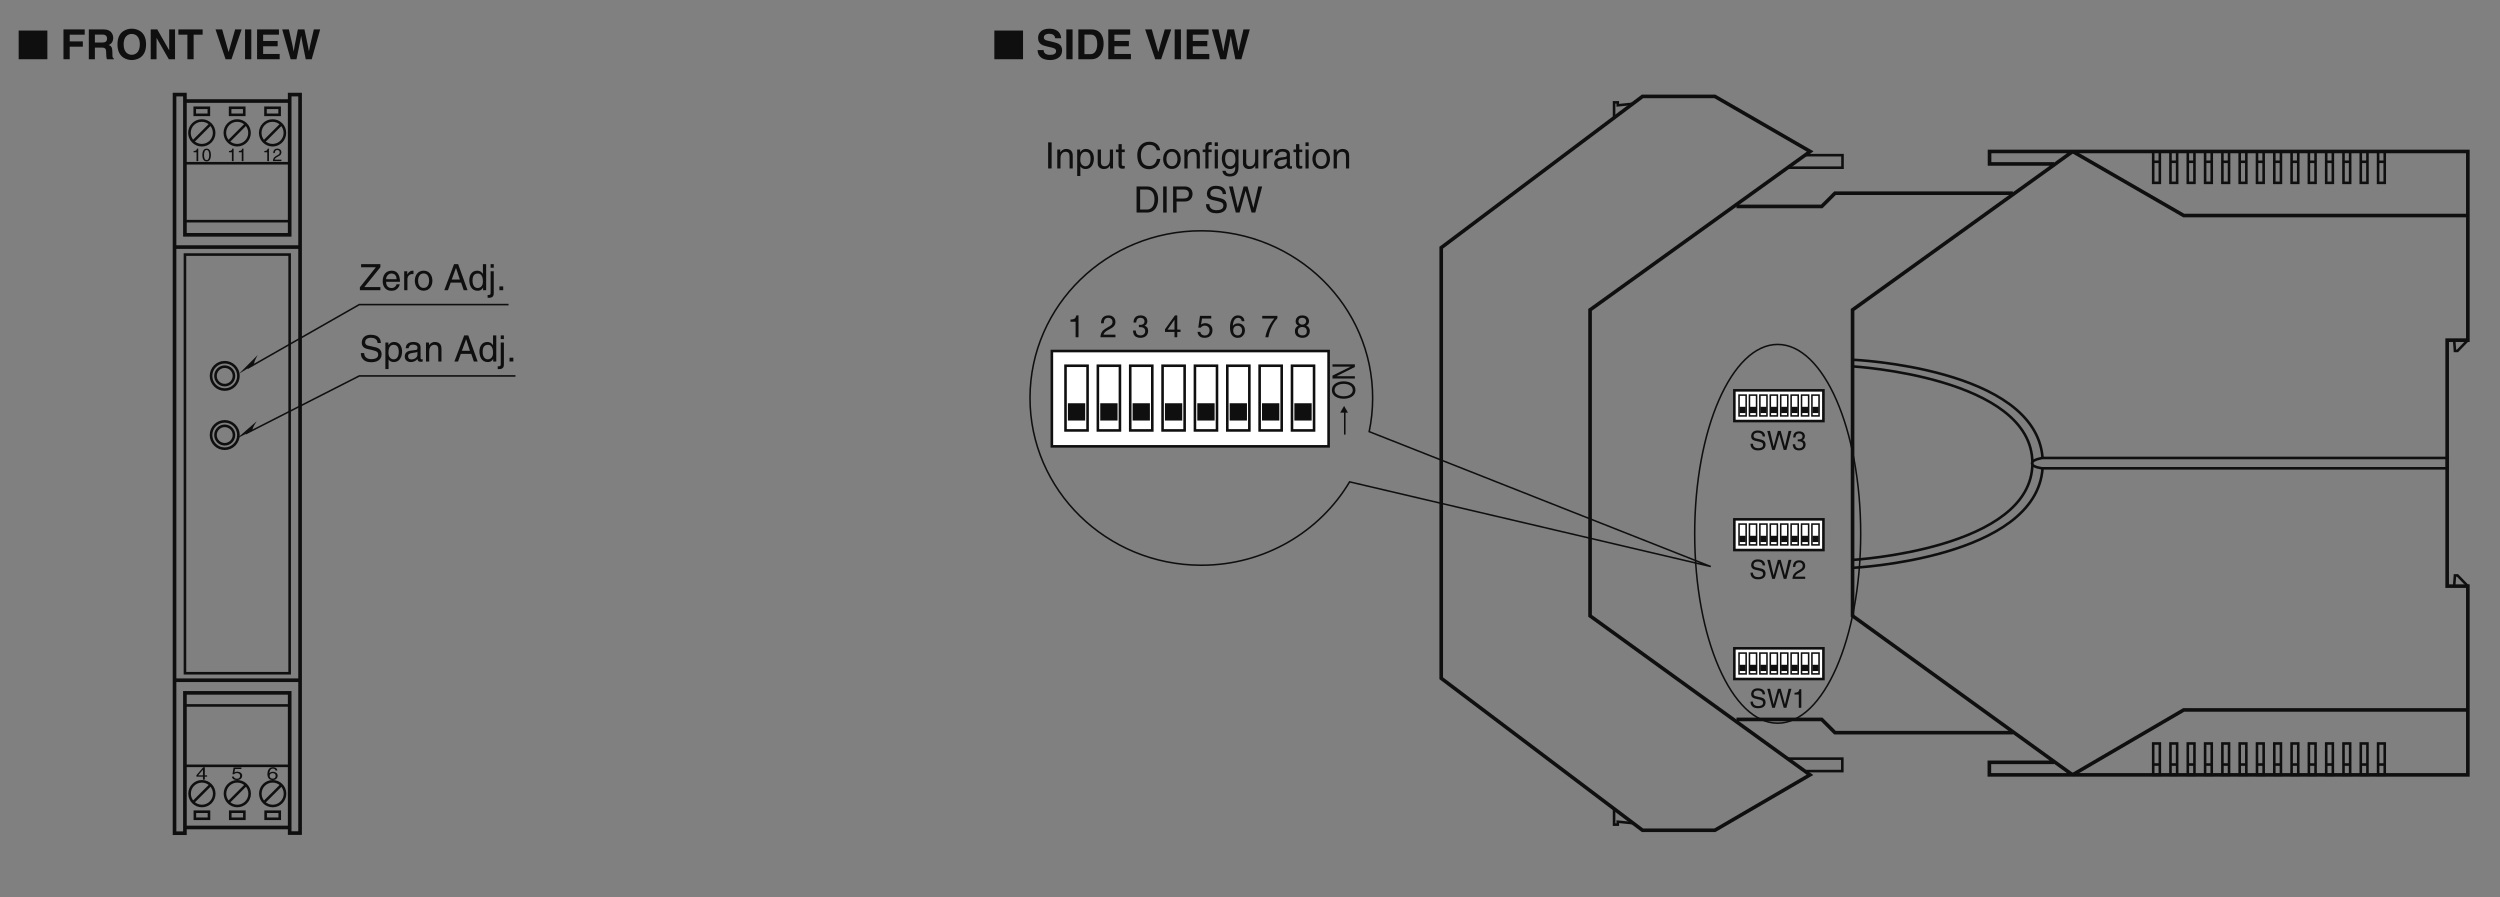 <?xml version="1.0" encoding="UTF-8"?>
<svg xmlns="http://www.w3.org/2000/svg" xmlns:xlink="http://www.w3.org/1999/xlink" width="481.89pt" height="172.91pt" viewBox="0 0 481.89 172.91" version="1.2">
<rect x="0" y="0" width="481.89" height="172.91" fill="#808080" stroke="none"/>
<defs>
<g>
<symbol overflow="visible" id="glyph0-0">
<path style="stroke:none;" d="M 0 0 L 0 -2.406 L -4.203 -2.406 L -4.203 0 Z M -2.375 -1.203 L -3.906 -0.391 L -3.906 -2.016 Z M -2.094 -1.344 L -3.625 -2.156 L -0.562 -2.156 Z M -0.297 -0.391 L -1.828 -1.203 L -0.297 -2.016 Z M -3.625 -0.234 L -2.094 -1.062 L -0.562 -0.234 Z M -3.625 -0.234 "/>
</symbol>
<symbol overflow="visible" id="glyph0-1">
<path style="stroke:none;" d="M -2.156 -3.062 C -1.141 -3.062 -0.406 -2.609 -0.406 -1.859 C -0.406 -1.125 -1.141 -0.672 -2.156 -0.672 C -3.172 -0.672 -3.906 -1.125 -3.906 -1.859 C -3.906 -2.609 -3.172 -3.062 -2.156 -3.062 Z M -2.156 -3.547 C -3.078 -3.547 -4.422 -3.156 -4.422 -1.859 C -4.422 -0.578 -3.078 -0.188 -2.156 -0.188 C -1.219 -0.188 0.109 -0.578 0.109 -1.859 C 0.109 -3.156 -1.219 -3.547 -2.156 -3.547 Z M -2.156 -3.547 "/>
</symbol>
<symbol overflow="visible" id="glyph0-2">
<path style="stroke:none;" d="M -0.828 -2.641 L -4.312 -0.922 L -4.312 -0.359 L 0 -0.359 L 0 -0.812 L -3.484 -0.812 L -3.484 -0.828 L 0 -2.578 L 0 -3.094 L -4.312 -3.094 L -4.312 -2.641 Z M -0.828 -2.641 "/>
</symbol>
<symbol overflow="visible" id="glyph1-0">
<path style="stroke:none;" d="M 0 0 L 3 0 L 3 -4.203 L 0 -4.203 Z M 1.5 -2.375 L 0.484 -3.906 L 2.516 -3.906 Z M 1.688 -2.094 L 2.703 -3.625 L 2.703 -0.562 Z M 0.484 -0.297 L 1.5 -1.828 L 2.516 -0.297 Z M 0.297 -3.625 L 1.312 -2.094 L 0.297 -0.562 Z M 0.297 -3.625 "/>
</symbol>
<symbol overflow="visible" id="glyph1-1">
<path style="stroke:none;" d="M 2.156 -4.219 L 1.734 -4.219 C 1.578 -3.531 1.297 -3.469 0.609 -3.406 L 0.609 -3 L 1.594 -3 L 1.594 0 L 2.156 0 Z M 2.156 -4.219 "/>
</symbol>
<symbol overflow="visible" id="glyph1-2">
<path style="stroke:none;" d="M 0.797 -2.703 C 0.812 -3 0.844 -3.75 1.641 -3.75 C 2.266 -3.75 2.484 -3.312 2.484 -2.984 C 2.484 -2.438 2.156 -2.25 1.703 -2 L 1.141 -1.672 C 0.578 -1.344 0.188 -0.875 0.156 0 L 3.047 0 L 3.047 -0.5 L 0.75 -0.5 C 0.781 -0.656 0.906 -0.984 1.469 -1.312 L 1.906 -1.547 C 2.547 -1.891 3.047 -2.203 3.047 -2.953 C 3.047 -3.75 2.453 -4.219 1.719 -4.219 C 1.266 -4.219 0.266 -4.078 0.266 -2.703 Z M 0.797 -2.703 "/>
</symbol>
<symbol overflow="visible" id="glyph1-3">
<path style="stroke:none;" d="M 1.344 -1.938 C 1.422 -1.938 1.5 -1.953 1.578 -1.953 C 1.938 -1.953 2.562 -1.891 2.562 -1.172 C 2.562 -0.688 2.188 -0.359 1.656 -0.359 C 0.859 -0.359 0.766 -0.891 0.75 -1.297 L 0.203 -1.297 C 0.234 -0.797 0.359 -0.312 0.828 -0.078 C 1.031 0.031 1.297 0.109 1.609 0.109 C 2.688 0.109 3.125 -0.547 3.125 -1.234 C 3.125 -1.812 2.844 -2.094 2.438 -2.219 L 2.438 -2.234 C 2.656 -2.312 2.969 -2.562 2.969 -3.109 C 2.969 -3.75 2.484 -4.219 1.672 -4.219 C 0.562 -4.219 0.312 -3.453 0.312 -2.844 L 0.828 -2.844 C 0.844 -3.125 0.891 -3.75 1.641 -3.75 C 2.281 -3.75 2.422 -3.328 2.422 -3.078 C 2.422 -2.547 2.031 -2.391 1.625 -2.391 C 1.531 -2.391 1.438 -2.391 1.344 -2.406 Z M 1.344 -1.938 "/>
</symbol>
<symbol overflow="visible" id="glyph1-4">
<path style="stroke:none;" d="M 3.141 -1.031 L 3.141 -1.484 L 2.516 -1.484 L 2.516 -4.219 L 2.078 -4.219 L 0.156 -1.547 L 0.156 -1.031 L 1.984 -1.031 L 1.984 0 L 2.516 0 L 2.516 -1.031 Z M 1.984 -3.391 L 1.984 -1.484 L 0.641 -1.484 Z M 1.984 -3.391 "/>
</symbol>
<symbol overflow="visible" id="glyph1-5">
<path style="stroke:none;" d="M 1.062 -3.609 L 2.844 -3.609 L 2.844 -4.125 L 0.672 -4.125 L 0.344 -1.859 L 0.797 -1.844 C 1 -2.094 1.281 -2.25 1.578 -2.25 C 2.109 -2.25 2.516 -1.906 2.516 -1.312 C 2.516 -0.781 2.172 -0.344 1.625 -0.344 C 1.156 -0.344 0.797 -0.562 0.734 -1.047 L 0.188 -1.047 C 0.297 -0.109 1 0.109 1.547 0.109 C 2.875 0.109 3.078 -0.906 3.078 -1.375 C 3.078 -2.234 2.375 -2.719 1.703 -2.719 C 1.312 -2.719 1.062 -2.594 0.875 -2.453 Z M 1.062 -3.609 "/>
</symbol>
<symbol overflow="visible" id="glyph1-6">
<path style="stroke:none;" d="M 3.016 -3.094 C 2.969 -3.953 2.281 -4.219 1.781 -4.219 C 0.531 -4.219 0.234 -2.891 0.234 -1.969 C 0.234 -1.406 0.297 -0.891 0.547 -0.5 C 0.859 -0.031 1.312 0.109 1.641 0.109 C 2.234 0.109 2.484 -0.047 2.703 -0.297 C 3 -0.609 3.109 -0.922 3.109 -1.344 C 3.109 -2.359 2.297 -2.688 1.781 -2.688 C 1.219 -2.688 0.922 -2.406 0.781 -2.172 L 0.781 -2.188 C 0.781 -2.625 0.953 -3.75 1.781 -3.75 C 2.234 -3.75 2.438 -3.469 2.5 -3.094 Z M 0.844 -1.297 C 0.844 -1.797 1.125 -2.219 1.703 -2.219 C 2.359 -2.219 2.562 -1.703 2.562 -1.328 C 2.562 -0.75 2.234 -0.359 1.734 -0.359 C 1.109 -0.359 0.844 -0.844 0.844 -1.297 Z M 0.844 -1.297 "/>
</symbol>
<symbol overflow="visible" id="glyph1-7">
<path style="stroke:none;" d="M 0.219 -3.609 L 2.547 -3.609 C 1.734 -2.672 0.969 -1.156 0.828 0 L 1.406 0 C 1.703 -1.891 2.719 -3.234 3.141 -3.672 L 3.141 -4.125 L 0.219 -4.125 Z M 0.219 -3.609 "/>
</symbol>
<symbol overflow="visible" id="glyph1-8">
<path style="stroke:none;" d="M 2.953 -3.125 C 2.953 -3.625 2.594 -4.219 1.656 -4.219 C 0.641 -4.219 0.375 -3.5 0.375 -3.062 C 0.375 -2.656 0.578 -2.375 0.938 -2.234 C 0.5 -2.062 0.234 -1.734 0.234 -1.219 C 0.234 -1.016 0.234 -0.547 0.656 -0.203 C 1 0.047 1.438 0.109 1.672 0.109 C 2.672 0.109 3.109 -0.547 3.109 -1.219 C 3.109 -1.531 2.984 -2 2.406 -2.25 C 2.594 -2.344 2.953 -2.531 2.953 -3.125 Z M 1.656 -1.984 C 2.141 -1.984 2.531 -1.734 2.531 -1.156 C 2.531 -0.5 2.078 -0.359 1.688 -0.359 C 0.953 -0.359 0.797 -0.859 0.797 -1.203 C 0.797 -1.594 1.062 -1.984 1.656 -1.984 Z M 1.656 -2.438 C 1.266 -2.438 0.922 -2.688 0.922 -3.078 C 0.922 -3.359 1.062 -3.75 1.625 -3.75 C 2.234 -3.75 2.406 -3.375 2.406 -3.109 C 2.406 -2.734 2.109 -2.438 1.656 -2.438 Z M 1.656 -2.438 "/>
</symbol>
<symbol overflow="visible" id="glyph2-0">
<path style="stroke:none;" d="M 0 0 L 3.5 0 L 3.5 -4.906 L 0 -4.906 Z M 1.75 -2.766 L 0.562 -4.547 L 2.938 -4.547 Z M 1.953 -2.453 L 3.156 -4.234 L 3.156 -0.672 Z M 0.562 -0.344 L 1.75 -2.141 L 2.938 -0.344 Z M 0.344 -4.234 L 1.547 -2.453 L 0.344 -0.672 Z M 0.344 -4.234 "/>
</symbol>
<symbol overflow="visible" id="glyph2-1">
<path style="stroke:none;" d="M 1.312 -5.031 L 0.641 -5.031 L 0.641 0 L 1.312 0 Z M 1.312 -5.031 "/>
</symbol>
<symbol overflow="visible" id="glyph2-2">
<path style="stroke:none;" d="M 3.438 -2.484 C 3.438 -3.531 2.719 -3.766 2.156 -3.766 C 1.531 -3.766 1.188 -3.344 1.047 -3.141 L 1.031 -3.141 L 1.031 -3.656 L 0.453 -3.656 L 0.453 0 L 1.078 0 L 1.078 -2 C 1.078 -2.984 1.688 -3.219 2.031 -3.219 C 2.641 -3.219 2.828 -2.891 2.828 -2.25 L 2.828 0 L 3.438 0 Z M 3.438 -2.484 "/>
</symbol>
<symbol overflow="visible" id="glyph2-3">
<path style="stroke:none;" d="M 1 -1.656 C 1 -2.25 1.094 -3.219 1.984 -3.219 C 2.938 -3.219 2.984 -2.312 2.984 -1.844 C 2.984 -1.031 2.672 -0.422 2 -0.422 C 1.609 -0.422 1 -0.688 1 -1.656 Z M 0.406 1.453 L 1.016 1.453 L 1.016 -0.391 L 1.031 -0.391 C 1.203 -0.125 1.516 0.109 2.016 0.109 C 3.25 0.109 3.625 -1.062 3.625 -1.938 C 3.625 -2.969 3.062 -3.766 2.094 -3.766 C 1.422 -3.766 1.141 -3.359 1 -3.141 L 0.984 -3.141 L 0.984 -3.656 L 0.406 -3.656 Z M 0.406 1.453 "/>
</symbol>
<symbol overflow="visible" id="glyph2-4">
<path style="stroke:none;" d="M 3.422 0 L 3.422 -3.656 L 2.812 -3.656 L 2.812 -1.641 C 2.812 -1.109 2.578 -0.422 1.797 -0.422 C 1.406 -0.422 1.094 -0.625 1.094 -1.234 L 1.094 -3.656 L 0.469 -3.656 L 0.469 -1.031 C 0.469 -0.156 1.125 0.109 1.672 0.109 C 2.25 0.109 2.562 -0.125 2.828 -0.547 L 2.844 -0.531 L 2.844 0 Z M 3.422 0 "/>
</symbol>
<symbol overflow="visible" id="glyph2-5">
<path style="stroke:none;" d="M 1.797 -3.156 L 1.797 -3.656 L 1.219 -3.656 L 1.219 -4.688 L 0.594 -4.688 L 0.594 -3.656 L 0.094 -3.656 L 0.094 -3.156 L 0.594 -3.156 L 0.594 -0.734 C 0.594 -0.297 0.734 0.047 1.344 0.047 C 1.406 0.047 1.578 0.016 1.797 0 L 1.797 -0.484 L 1.578 -0.484 C 1.453 -0.484 1.219 -0.484 1.219 -0.766 L 1.219 -3.156 Z M 1.797 -3.156 "/>
</symbol>
<symbol overflow="visible" id="glyph2-6">
<path style="stroke:none;" d=""/>
</symbol>
<symbol overflow="visible" id="glyph2-7">
<path style="stroke:none;" d="M 4.719 -3.516 C 4.625 -4.359 3.953 -5.156 2.656 -5.156 C 1.188 -5.156 0.312 -4.094 0.312 -2.547 C 0.312 -0.609 1.422 0.141 2.562 0.141 C 2.953 0.141 4.484 0.047 4.766 -1.844 L 4.109 -1.844 C 3.875 -0.672 3.109 -0.469 2.672 -0.469 C 1.422 -0.469 1.016 -1.375 1.016 -2.562 C 1.016 -3.891 1.75 -4.562 2.656 -4.562 C 3.141 -4.562 3.875 -4.391 4.062 -3.516 Z M 4.719 -3.516 "/>
</symbol>
<symbol overflow="visible" id="glyph2-8">
<path style="stroke:none;" d="M 0.25 -1.828 C 0.25 -0.891 0.781 0.094 1.953 0.094 C 3.109 0.094 3.641 -0.891 3.641 -1.828 C 3.641 -2.781 3.109 -3.766 1.953 -3.766 C 0.781 -3.766 0.25 -2.781 0.25 -1.828 Z M 0.875 -1.828 C 0.875 -2.328 1.062 -3.234 1.953 -3.234 C 2.828 -3.234 3.016 -2.328 3.016 -1.828 C 3.016 -1.344 2.828 -0.438 1.953 -0.438 C 1.062 -0.438 0.875 -1.344 0.875 -1.828 Z M 0.875 -1.828 "/>
</symbol>
<symbol overflow="visible" id="glyph2-9">
<path style="stroke:none;" d="M 1.828 -3.156 L 1.828 -3.656 L 1.219 -3.656 L 1.219 -4.109 C 1.219 -4.406 1.312 -4.547 1.578 -4.547 C 1.656 -4.547 1.75 -4.531 1.828 -4.531 L 1.828 -5.078 C 1.734 -5.094 1.641 -5.094 1.547 -5.094 C 0.953 -5.094 0.609 -4.844 0.609 -4.297 L 0.609 -3.656 L 0.094 -3.656 L 0.094 -3.156 L 0.609 -3.156 L 0.609 0 L 1.219 0 L 1.219 -3.156 Z M 1.828 -3.156 "/>
</symbol>
<symbol overflow="visible" id="glyph2-10">
<path style="stroke:none;" d="M 1.078 -3.656 L 0.469 -3.656 L 0.469 0 L 1.078 0 Z M 1.078 -4.328 L 1.078 -5.031 L 0.469 -5.031 L 0.469 -4.328 Z M 1.078 -4.328 "/>
</symbol>
<symbol overflow="visible" id="glyph2-11">
<path style="stroke:none;" d="M 0.922 -1.844 C 0.922 -2.312 0.969 -3.219 1.922 -3.219 C 2.812 -3.219 2.906 -2.25 2.906 -1.656 C 2.906 -0.688 2.297 -0.422 1.906 -0.422 C 1.234 -0.422 0.922 -1.031 0.922 -1.844 Z M 3.5 -3.656 L 2.906 -3.656 L 2.906 -3.141 L 2.891 -3.141 C 2.75 -3.359 2.469 -3.766 1.812 -3.766 C 0.828 -3.766 0.281 -2.969 0.281 -1.938 C 0.281 -1.062 0.641 0.109 1.891 0.109 C 2.375 0.109 2.703 -0.125 2.859 -0.391 L 2.859 -0.406 L 2.875 -0.406 L 2.875 -0.266 C 2.875 0.172 2.891 1.031 1.828 1.031 C 1.688 1.031 1.125 1.031 1.016 0.453 L 0.391 0.453 C 0.516 1.422 1.359 1.547 1.797 1.547 C 3.484 1.547 3.5 0.219 3.5 -0.297 Z M 3.5 -3.656 "/>
</symbol>
<symbol overflow="visible" id="glyph2-12">
<path style="stroke:none;" d="M 1.156 -2.125 C 1.156 -2.656 1.516 -3.109 2.094 -3.109 L 2.328 -3.109 L 2.328 -3.75 C 2.281 -3.766 2.234 -3.766 2.156 -3.766 C 1.703 -3.766 1.375 -3.484 1.141 -3.047 L 1.125 -3.047 L 1.125 -3.656 L 0.531 -3.656 L 0.531 0 L 1.156 0 Z M 1.156 -2.125 "/>
</symbol>
<symbol overflow="visible" id="glyph2-13">
<path style="stroke:none;" d="M 1 -2.547 C 1.047 -2.828 1.141 -3.25 1.844 -3.25 C 2.422 -3.25 2.703 -3.047 2.703 -2.656 C 2.703 -2.297 2.531 -2.234 2.375 -2.219 L 1.359 -2.094 C 0.344 -1.969 0.25 -1.266 0.25 -0.953 C 0.25 -0.328 0.734 0.109 1.406 0.109 C 2.109 0.109 2.484 -0.234 2.719 -0.484 C 2.75 -0.203 2.828 0.062 3.375 0.062 C 3.516 0.062 3.609 0.031 3.703 0 L 3.703 -0.453 C 3.641 -0.438 3.562 -0.422 3.5 -0.422 C 3.375 -0.422 3.297 -0.484 3.297 -0.641 L 3.297 -2.75 C 3.297 -3.688 2.234 -3.766 1.953 -3.766 C 1.047 -3.766 0.469 -3.422 0.438 -2.547 Z M 2.688 -1.266 C 2.688 -0.781 2.125 -0.406 1.547 -0.406 C 1.094 -0.406 0.891 -0.641 0.891 -1.047 C 0.891 -1.5 1.375 -1.594 1.672 -1.641 C 2.438 -1.734 2.594 -1.797 2.688 -1.875 Z M 2.688 -1.266 "/>
</symbol>
<symbol overflow="visible" id="glyph2-14">
<path style="stroke:none;" d="M 0.562 0 L 2.578 0 C 4.234 0 4.719 -1.453 4.719 -2.578 C 4.719 -4.031 3.906 -5.031 2.609 -5.031 L 0.562 -5.031 Z M 1.25 -4.438 L 2.516 -4.438 C 3.438 -4.438 4.016 -3.812 4.016 -2.547 C 4.016 -1.281 3.438 -0.578 2.562 -0.578 L 1.25 -0.578 Z M 1.25 -4.438 "/>
</symbol>
<symbol overflow="visible" id="glyph2-15">
<path style="stroke:none;" d="M 1.281 -4.438 L 2.656 -4.438 C 3.219 -4.438 3.656 -4.234 3.656 -3.609 C 3.656 -2.922 3.234 -2.703 2.625 -2.703 L 1.281 -2.703 Z M 1.281 -2.125 L 2.859 -2.125 C 3.953 -2.125 4.359 -2.906 4.359 -3.609 C 4.359 -4.422 3.797 -5.031 2.859 -5.031 L 0.609 -5.031 L 0.609 0 L 1.281 0 Z M 1.281 -2.125 "/>
</symbol>
<symbol overflow="visible" id="glyph2-16">
<path style="stroke:none;" d="M 4.203 -3.562 C 4.172 -4.109 4 -5.156 2.234 -5.156 C 1.016 -5.156 0.516 -4.391 0.516 -3.609 C 0.516 -2.734 1.25 -2.5 1.578 -2.422 L 2.609 -2.188 C 3.438 -1.984 3.688 -1.812 3.688 -1.297 C 3.688 -0.578 2.859 -0.453 2.359 -0.453 C 1.719 -0.453 0.984 -0.719 0.984 -1.625 L 0.344 -1.625 C 0.344 -1.156 0.422 -0.734 0.859 -0.344 C 1.078 -0.141 1.438 0.141 2.375 0.141 C 3.234 0.141 4.344 -0.203 4.344 -1.391 C 4.344 -2.188 3.844 -2.578 3.203 -2.734 L 1.766 -3.062 C 1.469 -3.125 1.172 -3.266 1.172 -3.703 C 1.172 -4.453 1.891 -4.578 2.312 -4.578 C 2.891 -4.578 3.531 -4.328 3.562 -3.562 Z M 4.203 -3.562 "/>
</symbol>
<symbol overflow="visible" id="glyph2-17">
<path style="stroke:none;" d="M 3.297 -4.172 L 3.312 -4.172 L 4.453 0 L 5.172 0 L 6.5 -5.031 L 5.75 -5.031 L 4.812 -0.938 L 4.797 -0.938 L 3.672 -5.031 L 2.922 -5.031 L 1.797 -0.938 L 1.781 -0.938 L 0.844 -5.031 L 0.109 -5.031 L 1.422 0 L 2.141 0 Z M 3.297 -4.172 "/>
</symbol>
<symbol overflow="visible" id="glyph2-18">
<path style="stroke:none;" d="M 4.109 -0.609 L 1.016 -0.609 L 4.109 -4.438 L 4.109 -5.031 L 0.391 -5.031 L 0.391 -4.422 L 3.234 -4.422 L 0.156 -0.562 L 0.156 0 L 4.109 0 Z M 4.109 -0.609 "/>
</symbol>
<symbol overflow="visible" id="glyph2-19">
<path style="stroke:none;" d="M 2.953 -1.141 C 2.922 -0.875 2.578 -0.422 2 -0.422 C 1.297 -0.422 0.938 -0.875 0.938 -1.625 L 3.609 -1.625 C 3.609 -2.922 3.094 -3.766 2.031 -3.766 C 0.828 -3.766 0.281 -2.859 0.281 -1.734 C 0.281 -0.672 0.891 0.109 1.922 0.109 C 2.5 0.109 2.75 -0.031 2.906 -0.141 C 3.375 -0.453 3.547 -0.969 3.562 -1.141 Z M 0.938 -2.125 C 0.938 -2.688 1.391 -3.219 1.953 -3.219 C 2.703 -3.219 2.938 -2.688 2.969 -2.125 Z M 0.938 -2.125 "/>
</symbol>
<symbol overflow="visible" id="glyph2-20">
<path style="stroke:none;" d="M 3.344 -1.469 L 3.844 0 L 4.578 0 L 2.766 -5.031 L 1.984 -5.031 L 0.094 0 L 0.797 0 L 1.328 -1.469 Z M 1.531 -2.062 L 2.344 -4.281 L 2.359 -4.281 L 3.094 -2.062 Z M 1.531 -2.062 "/>
</symbol>
<symbol overflow="visible" id="glyph2-21">
<path style="stroke:none;" d="M 3.5 -5.031 L 2.875 -5.031 L 2.875 -3.188 L 2.859 -3.141 C 2.719 -3.359 2.438 -3.766 1.766 -3.766 C 0.797 -3.766 0.25 -2.969 0.25 -1.938 C 0.25 -1.062 0.609 0.109 1.859 0.109 C 2.219 0.109 2.625 0 2.891 -0.5 L 2.906 -0.5 L 2.906 0 L 3.5 0 Z M 0.875 -1.844 C 0.875 -2.312 0.938 -3.219 1.891 -3.219 C 2.766 -3.219 2.875 -2.25 2.875 -1.656 C 2.875 -0.688 2.266 -0.422 1.875 -0.422 C 1.203 -0.422 0.875 -1.031 0.875 -1.844 Z M 0.875 -1.844 "/>
</symbol>
<symbol overflow="visible" id="glyph2-22">
<path style="stroke:none;" d="M 1.078 -3.656 L 0.469 -3.656 L 0.469 0.469 C 0.469 0.875 0.375 0.922 0.016 0.922 L -0.109 0.922 L -0.109 1.453 C -0.016 1.469 0.062 1.469 0.141 1.469 C 1.062 1.469 1.078 0.859 1.078 0.531 Z M 1.078 -5.031 L 0.469 -5.031 L 0.469 -4.328 L 1.078 -4.328 Z M 1.078 -5.031 "/>
</symbol>
<symbol overflow="visible" id="glyph2-23">
<path style="stroke:none;" d="M 1.344 -0.734 L 0.609 -0.734 L 0.609 0 L 1.344 0 Z M 1.344 -0.734 "/>
</symbol>
<symbol overflow="visible" id="glyph3-0">
<path style="stroke:none;" d="M 0 0 L 1.703 0 L 1.703 -2.391 L 0 -2.391 Z M 0.859 -1.359 L 0.281 -2.219 L 1.438 -2.219 Z M 0.953 -1.203 L 1.547 -2.062 L 1.547 -0.328 Z M 0.281 -0.172 L 0.859 -1.047 L 1.438 -0.172 Z M 0.172 -2.062 L 0.75 -1.203 L 0.172 -0.328 Z M 0.172 -2.062 "/>
</symbol>
<symbol overflow="visible" id="glyph3-1">
<path style="stroke:none;" d="M 1.234 -2.406 L 1 -2.406 C 0.891 -2.016 0.734 -1.969 0.344 -1.953 L 0.344 -1.703 L 0.906 -1.703 L 0.906 0 L 1.234 0 Z M 1.234 -2.406 "/>
</symbol>
<symbol overflow="visible" id="glyph3-2">
<path style="stroke:none;" d="M 1.453 -1.172 C 1.453 -0.562 1.297 -0.203 0.953 -0.203 C 0.609 -0.203 0.453 -0.562 0.453 -1.172 C 0.453 -1.766 0.609 -2.141 0.953 -2.141 C 1.297 -2.141 1.453 -1.766 1.453 -1.172 Z M 1.781 -1.172 C 1.781 -1.672 1.641 -2.406 0.953 -2.406 C 0.266 -2.406 0.125 -1.672 0.125 -1.172 C 0.125 -0.672 0.266 0.062 0.953 0.062 C 1.641 0.062 1.781 -0.672 1.781 -1.172 Z M 1.781 -1.172 "/>
</symbol>
<symbol overflow="visible" id="glyph3-3">
<path style="stroke:none;" d="M 0.453 -1.547 C 0.469 -1.703 0.484 -2.141 0.938 -2.141 C 1.297 -2.141 1.406 -1.891 1.406 -1.703 C 1.406 -1.391 1.234 -1.281 0.969 -1.141 L 0.656 -0.953 C 0.328 -0.766 0.109 -0.5 0.094 0 L 1.734 0 L 1.734 -0.281 L 0.422 -0.281 C 0.438 -0.375 0.516 -0.562 0.844 -0.75 L 1.094 -0.891 C 1.453 -1.078 1.734 -1.25 1.734 -1.688 C 1.734 -2.141 1.406 -2.406 0.984 -2.406 C 0.719 -2.406 0.156 -2.328 0.156 -1.547 Z M 0.453 -1.547 "/>
</symbol>
<symbol overflow="visible" id="glyph4-0">
<path style="stroke:none;" d="M 0 0 L 2.062 0 L 2.062 -2.391 L 0 -2.391 Z M 1.031 -1.359 L 0.328 -2.219 L 1.719 -2.219 Z M 1.156 -1.203 L 1.844 -2.062 L 1.844 -0.328 Z M 0.328 -0.172 L 1.031 -1.047 L 1.719 -0.172 Z M 0.203 -2.062 L 0.906 -1.203 L 0.203 -0.328 Z M 0.203 -2.062 "/>
</symbol>
<symbol overflow="visible" id="glyph4-1">
<path style="stroke:none;" d="M 2.156 -0.578 L 2.156 -0.844 L 1.719 -0.844 L 1.719 -2.406 L 1.422 -2.406 L 0.109 -0.875 L 0.109 -0.578 L 1.359 -0.578 L 1.359 0 L 1.719 0 L 1.719 -0.578 Z M 1.359 -1.938 L 1.359 -0.844 L 0.438 -0.844 Z M 1.359 -1.938 "/>
</symbol>
<symbol overflow="visible" id="glyph4-2">
<path style="stroke:none;" d="M 0.734 -2.062 L 1.953 -2.062 L 1.953 -2.359 L 0.453 -2.359 L 0.234 -1.062 L 0.547 -1.047 C 0.688 -1.203 0.875 -1.281 1.078 -1.281 C 1.438 -1.281 1.719 -1.094 1.719 -0.75 C 1.719 -0.438 1.484 -0.188 1.125 -0.188 C 0.797 -0.188 0.547 -0.312 0.5 -0.594 L 0.125 -0.594 C 0.203 -0.062 0.688 0.062 1.062 0.062 C 1.969 0.062 2.109 -0.516 2.109 -0.781 C 2.109 -1.281 1.625 -1.547 1.156 -1.547 C 0.906 -1.547 0.734 -1.484 0.609 -1.406 Z M 0.734 -2.062 "/>
</symbol>
<symbol overflow="visible" id="glyph4-3">
<path style="stroke:none;" d="M 2.062 -1.766 C 2.031 -2.25 1.562 -2.406 1.219 -2.406 C 0.359 -2.406 0.156 -1.641 0.156 -1.125 C 0.156 -0.797 0.203 -0.516 0.375 -0.281 C 0.578 -0.016 0.906 0.062 1.125 0.062 C 1.531 0.062 1.703 -0.031 1.859 -0.172 C 2.047 -0.344 2.125 -0.531 2.125 -0.766 C 2.125 -1.344 1.578 -1.531 1.219 -1.531 C 0.828 -1.531 0.625 -1.375 0.531 -1.234 L 0.531 -1.25 C 0.531 -1.5 0.656 -2.141 1.219 -2.141 C 1.531 -2.141 1.672 -1.984 1.719 -1.766 Z M 0.578 -0.734 C 0.578 -1.016 0.766 -1.266 1.172 -1.266 C 1.625 -1.266 1.75 -0.969 1.75 -0.75 C 1.75 -0.438 1.531 -0.203 1.188 -0.203 C 0.766 -0.203 0.578 -0.484 0.578 -0.734 Z M 0.578 -0.734 "/>
</symbol>
<symbol overflow="visible" id="glyph5-0">
<path style="stroke:none;" d="M 0 0 L 4 0 L 4 -5.594 L 0 -5.594 Z M 2 -3.156 L 0.641 -5.203 L 3.359 -5.203 Z M 2.234 -2.797 L 3.594 -4.844 L 3.594 -0.766 Z M 0.641 -0.406 L 2 -2.438 L 3.359 -0.406 Z M 0.406 -4.844 L 1.766 -2.797 L 0.406 -0.766 Z M 0.406 -4.844 "/>
</symbol>
<symbol overflow="visible" id="glyph5-1">
<path style="stroke:none;" d="M 5.812 0 L 5.812 -5.531 L 0.281 -5.531 L 0.281 0 Z M 5.812 0 "/>
</symbol>
<symbol overflow="visible" id="glyph5-2">
<path style="stroke:none;" d=""/>
</symbol>
<symbol overflow="visible" id="glyph6-0">
<path style="stroke:none;" d="M 0 0 L 4 0 L 4 -5.594 L 0 -5.594 Z M 2 -3.156 L 0.641 -5.203 L 3.359 -5.203 Z M 2.234 -2.797 L 3.594 -4.844 L 3.594 -0.766 Z M 0.641 -0.406 L 2 -2.438 L 3.359 -0.406 Z M 0.406 -4.844 L 1.766 -2.797 L 0.406 -0.766 Z M 0.406 -4.844 "/>
</symbol>
<symbol overflow="visible" id="glyph6-1">
<path style="stroke:none;" d="M 1.812 -2.422 L 4.344 -2.422 L 4.344 -3.438 L 1.812 -3.438 L 1.812 -4.734 L 4.703 -4.734 L 4.703 -5.75 L 0.609 -5.75 L 0.609 0 L 1.812 0 Z M 1.812 -2.422 "/>
</symbol>
<symbol overflow="visible" id="glyph6-2">
<path style="stroke:none;" d="M 0.609 0 L 1.781 0 L 1.781 -2.25 L 3.031 -2.25 C 3.906 -2.25 3.953 -1.938 3.953 -1.156 C 3.953 -0.562 4.016 -0.266 4.094 0 L 5.422 0 L 5.422 -0.156 C 5.156 -0.25 5.156 -0.453 5.156 -1.297 C 5.156 -2.375 4.906 -2.547 4.438 -2.75 C 5 -2.938 5.312 -3.484 5.312 -4.125 C 5.312 -4.609 5.047 -5.75 3.516 -5.75 L 0.609 -5.75 Z M 1.781 -3.219 L 1.781 -4.75 L 3.281 -4.75 C 3.984 -4.75 4.125 -4.297 4.125 -4 C 4.125 -3.438 3.812 -3.219 3.188 -3.219 Z M 1.781 -3.219 "/>
</symbol>
<symbol overflow="visible" id="glyph6-3">
<path style="stroke:none;" d="M 0.359 -2.875 C 0.359 -0.172 2.359 0.156 3.109 0.156 C 3.875 0.156 5.875 -0.172 5.875 -2.875 C 5.875 -5.562 3.875 -5.891 3.109 -5.891 C 2.359 -5.891 0.359 -5.562 0.359 -2.875 Z M 1.547 -2.875 C 1.547 -4.484 2.469 -4.875 3.109 -4.875 C 3.766 -4.875 4.672 -4.484 4.672 -2.875 C 4.672 -1.266 3.766 -0.859 3.109 -0.859 C 2.469 -0.859 1.547 -1.266 1.547 -2.875 Z M 1.547 -2.875 "/>
</symbol>
<symbol overflow="visible" id="glyph6-4">
<path style="stroke:none;" d="M 4.109 -1.75 L 4.094 -1.75 L 1.812 -5.75 L 0.547 -5.75 L 0.547 0 L 1.672 0 L 1.672 -4.094 L 1.688 -4.094 L 4.031 0 L 5.234 0 L 5.234 -5.75 L 4.109 -5.75 Z M 4.109 -1.75 "/>
</symbol>
<symbol overflow="visible" id="glyph6-5">
<path style="stroke:none;" d="M 3.047 -4.734 L 4.781 -4.734 L 4.781 -5.75 L 0.109 -5.75 L 0.109 -4.734 L 1.844 -4.734 L 1.844 0 L 3.047 0 Z M 3.047 -4.734 "/>
</symbol>
<symbol overflow="visible" id="glyph6-6">
<path style="stroke:none;" d=""/>
</symbol>
<symbol overflow="visible" id="glyph6-7">
<path style="stroke:none;" d="M 2.688 -1.391 L 2.672 -1.391 L 1.438 -5.75 L 0.156 -5.75 L 2.094 0 L 3.234 0 L 5.188 -5.75 L 3.938 -5.75 Z M 2.688 -1.391 "/>
</symbol>
<symbol overflow="visible" id="glyph6-8">
<path style="stroke:none;" d="M 1.719 -5.75 L 0.516 -5.75 L 0.516 0 L 1.719 0 Z M 1.719 -5.75 "/>
</symbol>
<symbol overflow="visible" id="glyph6-9">
<path style="stroke:none;" d="M 4.828 -5.75 L 0.609 -5.75 L 0.609 0 L 4.969 0 L 4.969 -1.016 L 1.781 -1.016 L 1.781 -2.5 L 4.578 -2.5 L 4.578 -3.516 L 1.781 -3.516 L 1.781 -4.734 L 4.828 -4.734 Z M 4.828 -5.75 "/>
</symbol>
<symbol overflow="visible" id="glyph6-10">
<path style="stroke:none;" d="M 1.75 0 L 2.875 0 C 3.484 -2.953 3.578 -3.375 3.766 -4.484 L 3.781 -4.484 C 3.969 -3.375 4.078 -2.812 4.656 0 L 5.812 0 L 7.438 -5.75 L 6.219 -5.75 C 5.469 -2.578 5.375 -2.094 5.281 -1.547 L 5.266 -1.547 C 5.141 -2.281 5.078 -2.594 4.406 -5.75 L 3.141 -5.75 C 2.531 -2.734 2.438 -2.141 2.344 -1.547 L 2.312 -1.547 C 2.219 -2.203 2.141 -2.594 1.406 -5.75 L 0.125 -5.75 Z M 1.75 0 "/>
</symbol>
<symbol overflow="visible" id="glyph6-11">
<path style="stroke:none;" d="M 0.312 -1.766 C 0.312 -1.062 0.672 0.156 2.766 0.156 C 3.266 0.156 5.031 0 5.031 -1.734 C 5.031 -2.766 4.312 -3.078 3.531 -3.266 L 2.125 -3.609 C 1.891 -3.672 1.516 -3.766 1.516 -4.219 C 1.516 -4.734 2.062 -4.906 2.516 -4.906 C 3.562 -4.906 3.656 -4.297 3.703 -4.047 L 4.844 -4.047 C 4.844 -4.75 4.375 -5.891 2.609 -5.891 C 0.75 -5.891 0.406 -4.766 0.406 -4.125 C 0.406 -2.859 1.297 -2.656 2.219 -2.438 L 2.844 -2.297 C 3.453 -2.156 3.875 -2.031 3.875 -1.578 C 3.875 -0.969 3.25 -0.844 2.688 -0.844 C 1.625 -0.844 1.469 -1.453 1.469 -1.766 Z M 0.312 -1.766 "/>
</symbol>
<symbol overflow="visible" id="glyph6-12">
<path style="stroke:none;" d="M 0.609 0 L 3.094 0 C 4.984 0 5.484 -1.781 5.484 -3.016 C 5.484 -4.094 5.078 -5.75 3.141 -5.75 L 0.609 -5.75 Z M 1.781 -4.75 L 2.938 -4.75 C 3.453 -4.75 4.25 -4.609 4.25 -2.922 C 4.25 -1.969 3.922 -0.984 2.953 -0.984 L 1.781 -0.984 Z M 1.781 -4.75 "/>
</symbol>
<symbol overflow="visible" id="glyph7-0">
<path style="stroke:none;" d="M 0 0 L 2.547 0 L 2.547 -3.562 L 0 -3.562 Z M 1.281 -2.016 L 0.406 -3.312 L 2.141 -3.312 Z M 1.422 -1.781 L 2.297 -3.078 L 2.297 -0.484 Z M 0.406 -0.25 L 1.281 -1.547 L 2.141 -0.25 Z M 0.25 -3.078 L 1.125 -1.781 L 0.25 -0.484 Z M 0.25 -3.078 "/>
</symbol>
<symbol overflow="visible" id="glyph7-1">
<path style="stroke:none;" d="M 3.062 -2.594 C 3.031 -2.984 2.906 -3.75 1.625 -3.75 C 0.75 -3.75 0.375 -3.188 0.375 -2.625 C 0.375 -1.984 0.906 -1.812 1.156 -1.766 L 1.906 -1.594 C 2.5 -1.453 2.672 -1.328 2.672 -0.938 C 2.672 -0.422 2.078 -0.328 1.719 -0.328 C 1.25 -0.328 0.719 -0.516 0.719 -1.188 L 0.25 -1.188 C 0.25 -0.844 0.312 -0.531 0.625 -0.25 C 0.781 -0.109 1.047 0.094 1.734 0.094 C 2.359 0.094 3.156 -0.141 3.156 -1.016 C 3.156 -1.594 2.797 -1.875 2.328 -1.984 L 1.281 -2.219 C 1.062 -2.281 0.844 -2.375 0.844 -2.688 C 0.844 -3.25 1.375 -3.328 1.688 -3.328 C 2.094 -3.328 2.562 -3.156 2.594 -2.594 Z M 3.062 -2.594 "/>
</symbol>
<symbol overflow="visible" id="glyph7-2">
<path style="stroke:none;" d="M 2.406 -3.031 L 3.25 0 L 3.766 0 L 4.734 -3.656 L 4.188 -3.656 L 3.5 -0.688 L 3.484 -0.688 L 2.672 -3.656 L 2.125 -3.656 L 1.312 -0.688 L 1.297 -0.688 L 0.609 -3.656 L 0.078 -3.656 L 1.031 0 L 1.547 0 Z M 2.406 -3.031 "/>
</symbol>
<symbol overflow="visible" id="glyph7-3">
<path style="stroke:none;" d="M 1.828 -3.578 L 1.484 -3.578 C 1.328 -3 1.094 -2.938 0.516 -2.891 L 0.516 -2.547 L 1.344 -2.547 L 1.344 0 L 1.828 0 Z M 1.828 -3.578 "/>
</symbol>
<symbol overflow="visible" id="glyph7-4">
<path style="stroke:none;" d="M 0.672 -2.297 C 0.688 -2.547 0.719 -3.172 1.391 -3.172 C 1.922 -3.172 2.109 -2.812 2.109 -2.531 C 2.109 -2.062 1.828 -1.922 1.453 -1.703 L 0.969 -1.422 C 0.5 -1.141 0.156 -0.75 0.125 0 L 2.578 0 L 2.578 -0.422 L 0.641 -0.422 C 0.656 -0.562 0.766 -0.844 1.25 -1.109 L 1.625 -1.312 C 2.156 -1.594 2.578 -1.875 2.578 -2.516 C 2.578 -3.172 2.078 -3.578 1.469 -3.578 C 1.078 -3.578 0.219 -3.469 0.219 -2.297 Z M 0.672 -2.297 "/>
</symbol>
<symbol overflow="visible" id="glyph7-5">
<path style="stroke:none;" d="M 1.141 -1.656 C 1.203 -1.656 1.281 -1.656 1.344 -1.656 C 1.656 -1.656 2.188 -1.594 2.188 -1 C 2.188 -0.578 1.859 -0.312 1.406 -0.312 C 0.734 -0.312 0.656 -0.766 0.641 -1.094 L 0.172 -1.094 C 0.203 -0.688 0.312 -0.266 0.703 -0.062 C 0.875 0.031 1.109 0.094 1.375 0.094 C 2.281 0.094 2.656 -0.469 2.656 -1.047 C 2.656 -1.531 2.406 -1.781 2.062 -1.891 L 2.062 -1.906 C 2.25 -1.969 2.516 -2.188 2.516 -2.641 C 2.516 -3.188 2.109 -3.578 1.422 -3.578 C 0.469 -3.578 0.266 -2.938 0.266 -2.406 L 0.703 -2.406 C 0.719 -2.656 0.766 -3.172 1.391 -3.172 C 1.938 -3.172 2.062 -2.828 2.062 -2.609 C 2.062 -2.172 1.719 -2.031 1.375 -2.031 C 1.297 -2.031 1.219 -2.031 1.141 -2.031 Z M 1.141 -1.656 "/>
</symbol>
</g>
</defs>
<g id="surface1">
<path style="fill:none;stroke-width:5;stroke-linecap:butt;stroke-linejoin:miter;stroke:rgb(5.618%,6.042%,5.714%);stroke-opacity:1;stroke-miterlimit:4;" d="M 4583.204 234.612 L 4583.204 295.112 L 4596.023 295.112 L 4596.023 234.612 Z M 4583.204 254.544 L 4596.023 254.544 M 4549.866 234.612 L 4549.866 295.112 L 4562.686 295.112 L 4562.686 234.612 Z M 4516.529 234.612 L 4516.529 295.112 L 4529.348 295.112 L 4529.348 234.612 Z M 4483.191 234.612 L 4483.191 295.112 L 4496.01 295.112 L 4496.01 234.612 Z M 4449.814 234.612 L 4449.814 295.112 L 4462.673 295.112 L 4462.673 234.612 Z M 4416.477 234.612 L 4416.477 295.112 L 4429.296 295.112 L 4429.296 234.612 Z M 4383.139 234.612 L 4383.139 295.112 L 4395.958 295.112 L 4395.958 234.612 Z M 4349.801 234.612 L 4349.801 295.112 L 4362.621 295.112 L 4362.621 234.612 Z M 4316.464 234.612 L 4316.464 295.112 L 4329.244 295.112 L 4329.244 234.612 Z M 4283.087 234.612 L 4283.087 295.112 L 4295.906 295.112 L 4295.906 234.612 Z M 4249.749 234.612 L 4249.749 295.112 L 4262.568 295.112 L 4262.568 234.612 Z M 4216.412 234.612 L 4216.412 295.112 L 4229.231 295.112 L 4229.231 234.612 Z M 4183.035 234.612 L 4183.035 295.112 L 4195.854 295.112 L 4195.854 234.612 Z M 4149.697 234.612 L 4149.697 295.112 L 4162.516 295.112 L 4162.516 234.612 Z M 4549.866 254.544 L 4562.686 254.544 M 4516.529 254.544 L 4529.348 254.544 M 4483.191 254.544 L 4496.01 254.544 M 4449.814 254.544 L 4462.673 254.544 M 4416.477 254.544 L 4429.296 254.544 M 4383.139 254.544 L 4395.958 254.544 M 4349.801 254.544 L 4362.621 254.544 M 4316.464 254.544 L 4329.244 254.544 M 4283.087 254.544 L 4295.906 254.544 M 4249.749 254.544 L 4262.568 254.544 M 4216.412 254.544 L 4229.231 254.544 M 4183.035 254.544 L 4195.854 254.544 M 4149.697 254.544 L 4162.516 254.544 M 4583.204 1436.252 L 4583.204 1375.752 L 4596.023 1375.752 L 4596.023 1436.252 Z M 4583.204 1416.359 L 4596.023 1416.359 M 4549.866 1436.252 L 4549.866 1375.752 L 4562.686 1375.752 L 4562.686 1436.252 Z M 4516.529 1436.252 L 4516.529 1375.752 L 4529.348 1375.752 L 4529.348 1436.252 Z M 4483.191 1436.252 L 4483.191 1375.752 L 4496.01 1375.752 L 4496.01 1436.252 Z M 4449.814 1436.252 L 4449.814 1375.752 L 4462.673 1375.752 L 4462.673 1436.252 Z M 4416.477 1436.252 L 4416.477 1375.752 L 4429.296 1375.752 L 4429.296 1436.252 Z M 4383.139 1436.252 L 4383.139 1375.752 L 4395.958 1375.752 L 4395.958 1436.252 Z M 4349.801 1436.252 L 4349.801 1375.752 L 4362.621 1375.752 L 4362.621 1436.252 Z M 4316.464 1436.252 L 4316.464 1375.752 L 4329.244 1375.752 L 4329.244 1436.252 Z M 4283.087 1436.252 L 4283.087 1375.752 L 4295.906 1375.752 L 4295.906 1436.252 Z M 4249.749 1436.252 L 4249.749 1375.752 L 4262.568 1375.752 L 4262.568 1436.252 Z M 4216.412 1436.252 L 4216.412 1375.752 L 4229.231 1375.752 L 4229.231 1436.252 Z M 4183.035 1436.252 L 4183.035 1375.752 L 4195.854 1375.752 L 4195.854 1436.252 Z M 4149.697 1436.252 L 4149.697 1375.752 L 4162.516 1375.752 L 4162.516 1436.252 Z M 4549.866 1416.359 L 4562.686 1416.359 M 4516.529 1416.359 L 4529.348 1416.359 M 4483.191 1416.359 L 4496.01 1416.359 M 4449.814 1416.359 L 4462.673 1416.359 M 4416.477 1416.359 L 4429.296 1416.359 M 4383.139 1416.359 L 4395.958 1416.359 M 4349.801 1416.359 L 4362.621 1416.359 M 4316.464 1416.359 L 4329.244 1416.359 M 4283.087 1416.359 L 4295.906 1416.359 M 4249.749 1416.359 L 4262.568 1416.359 M 4216.412 1416.359 L 4229.231 1416.359 M 4183.035 1416.359 L 4195.854 1416.359 M 4149.697 1416.359 L 4162.516 1416.359 " transform="matrix(0.1,0,0,-0.1,0.07,172.82)"/>
<path style="fill:none;stroke-width:7;stroke-linecap:butt;stroke-linejoin:miter;stroke:rgb(5.618%,6.042%,5.714%);stroke-opacity:1;stroke-miterlimit:4;" d="M 3994.148 234.612 L 4208.556 359.794 L 4756.224 359.794 M 4756.224 1312.751 L 4208.556 1312.751 L 3994.499 1436.252 " transform="matrix(0.1,0,0,-0.1,0.07,172.82)"/>
<path style="fill:none;stroke-width:5;stroke-linecap:butt;stroke-linejoin:miter;stroke:rgb(5.618%,6.042%,5.714%);stroke-opacity:1;stroke-miterlimit:4;" d="M 3110.524 1500.348 L 3110.524 1530.95 L 3117.637 1530.95 L 3117.637 1525.244 L 3146.089 1528.097 M 3110.524 169.226 L 3110.524 138.624 L 3117.637 138.624 L 3117.637 144.33 L 3146.089 141.477 " transform="matrix(0.1,0,0,-0.1,0.07,172.82)"/>
<path style="fill:none;stroke-width:7;stroke-linecap:butt;stroke-linejoin:miter;stroke:rgb(5.618%,6.042%,5.714%);stroke-opacity:1;stroke-miterlimit:4;" d="M 3304.844 127.837 L 3165.318 127.837 L 2777.343 420.763 L 2777.343 1250.804 L 3165.318 1542.362 L 3304.844 1542.362 L 3488.533 1436.252 L 3064.25 1130.898 L 3064.25 541.099 L 3488.142 234.612 Z M 3304.844 127.837 " transform="matrix(0.1,0,0,-0.1,0.07,172.82)"/>
<path style="fill:none;stroke-width:5;stroke-linecap:butt;stroke-linejoin:miter;stroke:rgb(5.618%,6.042%,5.714%);stroke-opacity:1;stroke-miterlimit:4;" d="M 4729.843 1072.508 L 4731.328 1051.873 L 4736.291 1051.873 L 4756.224 1072.508 M 4729.843 598.395 L 4731.328 619.03 L 4736.291 619.03 L 4756.224 598.395 " transform="matrix(0.1,0,0,-0.1,0.07,172.82)"/>
<path style="fill:none;stroke-width:7;stroke-linecap:butt;stroke-linejoin:miter;stroke:rgb(5.618%,6.042%,5.714%);stroke-opacity:1;stroke-miterlimit:4;" d="M 3346.467 1330.299 L 3510.81 1330.299 L 3536.331 1355.781 L 3879.244 1355.781 M 3346.467 341.425 L 3510.81 341.425 L 3536.331 315.943 L 3879.244 315.943 M 3994.499 1436.252 L 3570.216 1130.898 L 3570.216 541.099 L 3994.148 234.612 M 3958.543 1412.177 L 3834.26 1412.177 L 3834.26 1436.252 L 4756.224 1436.252 L 4756.224 1072.508 L 4716.359 1072.508 L 4716.359 598.395 L 4756.224 598.395 L 4756.224 234.612 L 3833.908 234.612 L 3833.908 258.726 L 3958.543 258.726 " transform="matrix(0.1,0,0,-0.1,0.07,172.82)"/>
<path style="fill:none;stroke-width:5;stroke-linecap:butt;stroke-linejoin:miter;stroke:rgb(5.618%,6.042%,5.714%);stroke-opacity:1;stroke-miterlimit:4;" d="M 3570.216 1021.974 C 3570.216 1021.974 3916.881 1001.69 3916.881 835.432 C 3916.881 669.213 3570.216 648.929 3570.216 648.929 M 3936.11 825.466 C 3936.11 825.466 3916.177 827.615 3916.177 835.08 C 3916.177 842.545 3936.11 845.398 3936.11 845.398 L 4716.359 845.398 L 4716.359 825.466 Z M 3936.539 826.247 C 3924.776 650.844 3570.216 633.647 3570.216 633.647 M 3570.216 1034.793 C 3570.216 1034.793 3921.61 1019.786 3936.383 846.61 M 3479.309 1429.061 L 3550.831 1429.061 L 3550.831 1404.947 L 3445.034 1404.947 M 3480.091 241.842 L 3550.479 241.842 L 3550.479 265.917 L 3445.776 265.917 " transform="matrix(0.1,0,0,-0.1,0.07,172.82)"/>
<path style="fill-rule:nonzero;fill:rgb(100%,100%,100%);fill-opacity:1;stroke-width:5;stroke-linecap:butt;stroke-linejoin:miter;stroke:rgb(5.618%,6.042%,5.714%);stroke-opacity:1;stroke-miterlimit:4;" d="M 2026.835 867.832 L 2560.238 867.832 L 2560.238 1051.56 L 2026.835 1051.56 Z M 2026.835 867.832 " transform="matrix(0.1,0,0,-0.1,0.07,172.82)"/>
<path style="fill-rule:nonzero;fill:rgb(100%,100%,100%);fill-opacity:1;stroke-width:5;stroke-linecap:butt;stroke-linejoin:miter;stroke:rgb(5.618%,6.042%,5.714%);stroke-opacity:1;stroke-miterlimit:4;" d="M 2489.693 898.512 L 2532.215 898.512 L 2532.215 1023.225 L 2489.693 1023.225 Z M 2489.693 898.512 " transform="matrix(0.1,0,0,-0.1,0.07,172.82)"/>
<path style="fill-rule:nonzero;fill:rgb(5.618%,6.042%,5.714%);fill-opacity:1;stroke-width:5;stroke-linecap:butt;stroke-linejoin:miter;stroke:rgb(5.618%,6.042%,5.714%);stroke-opacity:1;stroke-miterlimit:4;" d="M 2496.767 920.085 L 2525.102 920.085 L 2525.102 948.42 L 2496.767 948.42 Z M 2496.767 920.085 " transform="matrix(0.1,0,0,-0.1,0.07,172.82)"/>
<path style="fill-rule:nonzero;fill:rgb(100%,100%,100%);fill-opacity:1;stroke-width:5;stroke-linecap:butt;stroke-linejoin:miter;stroke:rgb(5.618%,6.042%,5.714%);stroke-opacity:1;stroke-miterlimit:4;" d="M 2427.317 898.512 L 2469.839 898.512 L 2469.839 1023.225 L 2427.317 1023.225 Z M 2427.317 898.512 " transform="matrix(0.1,0,0,-0.1,0.07,172.82)"/>
<path style="fill-rule:nonzero;fill:rgb(5.618%,6.042%,5.714%);fill-opacity:1;stroke-width:5;stroke-linecap:butt;stroke-linejoin:miter;stroke:rgb(5.618%,6.042%,5.714%);stroke-opacity:1;stroke-miterlimit:4;" d="M 2434.391 920.085 L 2462.765 920.085 L 2462.765 948.42 L 2434.391 948.42 Z M 2434.391 920.085 " transform="matrix(0.1,0,0,-0.1,0.07,172.82)"/>
<path style="fill-rule:nonzero;fill:rgb(100%,100%,100%);fill-opacity:1;stroke-width:5;stroke-linecap:butt;stroke-linejoin:miter;stroke:rgb(5.618%,6.042%,5.714%);stroke-opacity:1;stroke-miterlimit:4;" d="M 2364.98 898.512 L 2407.502 898.512 L 2407.502 1023.225 L 2364.98 1023.225 Z M 2364.98 898.512 " transform="matrix(0.1,0,0,-0.1,0.07,172.82)"/>
<path style="fill-rule:nonzero;fill:rgb(5.618%,6.042%,5.714%);fill-opacity:1;stroke-width:5;stroke-linecap:butt;stroke-linejoin:miter;stroke:rgb(5.618%,6.042%,5.714%);stroke-opacity:1;stroke-miterlimit:4;" d="M 2372.054 920.085 L 2400.389 920.085 L 2400.389 948.42 L 2372.054 948.42 Z M 2372.054 920.085 " transform="matrix(0.1,0,0,-0.1,0.07,172.82)"/>
<path style="fill-rule:nonzero;fill:rgb(100%,100%,100%);fill-opacity:1;stroke-width:5;stroke-linecap:butt;stroke-linejoin:miter;stroke:rgb(5.618%,6.042%,5.714%);stroke-opacity:1;stroke-miterlimit:4;" d="M 2302.604 898.512 L 2345.126 898.512 L 2345.126 1023.225 L 2302.604 1023.225 Z M 2302.604 898.512 " transform="matrix(0.1,0,0,-0.1,0.07,172.82)"/>
<path style="fill-rule:nonzero;fill:rgb(5.618%,6.042%,5.714%);fill-opacity:1;stroke-width:5;stroke-linecap:butt;stroke-linejoin:miter;stroke:rgb(5.618%,6.042%,5.714%);stroke-opacity:1;stroke-miterlimit:4;" d="M 2309.677 920.085 L 2338.052 920.085 L 2338.052 948.42 L 2309.677 948.42 Z M 2309.677 920.085 " transform="matrix(0.1,0,0,-0.1,0.07,172.82)"/>
<path style="fill-rule:nonzero;fill:rgb(100%,100%,100%);fill-opacity:1;stroke-width:5;stroke-linecap:butt;stroke-linejoin:miter;stroke:rgb(5.618%,6.042%,5.714%);stroke-opacity:1;stroke-miterlimit:4;" d="M 2240.227 898.512 L 2282.749 898.512 L 2282.749 1023.225 L 2240.227 1023.225 Z M 2240.227 898.512 " transform="matrix(0.1,0,0,-0.1,0.07,172.82)"/>
<path style="fill-rule:nonzero;fill:rgb(5.618%,6.042%,5.714%);fill-opacity:1;stroke-width:5;stroke-linecap:butt;stroke-linejoin:miter;stroke:rgb(5.618%,6.042%,5.714%);stroke-opacity:1;stroke-miterlimit:4;" d="M 2247.301 920.085 L 2275.675 920.085 L 2275.675 948.42 L 2247.301 948.42 Z M 2247.301 920.085 " transform="matrix(0.1,0,0,-0.1,0.07,172.82)"/>
<path style="fill-rule:nonzero;fill:rgb(100%,100%,100%);fill-opacity:1;stroke-width:5;stroke-linecap:butt;stroke-linejoin:miter;stroke:rgb(5.618%,6.042%,5.714%);stroke-opacity:1;stroke-miterlimit:4;" d="M 2177.89 898.512 L 2220.412 898.512 L 2220.412 1023.225 L 2177.89 1023.225 Z M 2177.89 898.512 " transform="matrix(0.1,0,0,-0.1,0.07,172.82)"/>
<path style="fill-rule:nonzero;fill:rgb(5.618%,6.042%,5.714%);fill-opacity:1;stroke-width:5;stroke-linecap:butt;stroke-linejoin:miter;stroke:rgb(5.618%,6.042%,5.714%);stroke-opacity:1;stroke-miterlimit:4;" d="M 2184.964 920.085 L 2213.299 920.085 L 2213.299 948.42 L 2184.964 948.42 Z M 2184.964 920.085 " transform="matrix(0.1,0,0,-0.1,0.07,172.82)"/>
<path style="fill-rule:nonzero;fill:rgb(100%,100%,100%);fill-opacity:1;stroke-width:5;stroke-linecap:butt;stroke-linejoin:miter;stroke:rgb(5.618%,6.042%,5.714%);stroke-opacity:1;stroke-miterlimit:4;" d="M 2115.514 898.512 L 2158.036 898.512 L 2158.036 1023.225 L 2115.514 1023.225 Z M 2115.514 898.512 " transform="matrix(0.1,0,0,-0.1,0.07,172.82)"/>
<path style="fill-rule:nonzero;fill:rgb(5.618%,6.042%,5.714%);fill-opacity:1;stroke-width:5;stroke-linecap:butt;stroke-linejoin:miter;stroke:rgb(5.618%,6.042%,5.714%);stroke-opacity:1;stroke-miterlimit:4;" d="M 2122.588 920.085 L 2150.962 920.085 L 2150.962 948.42 L 2122.588 948.42 Z M 2122.588 920.085 " transform="matrix(0.1,0,0,-0.1,0.07,172.82)"/>
<path style="fill-rule:nonzero;fill:rgb(100%,100%,100%);fill-opacity:1;stroke-width:5;stroke-linecap:butt;stroke-linejoin:miter;stroke:rgb(5.618%,6.042%,5.714%);stroke-opacity:1;stroke-miterlimit:4;" d="M 2053.138 898.512 L 2095.66 898.512 L 2095.66 1023.225 L 2053.138 1023.225 Z M 2053.138 898.512 " transform="matrix(0.1,0,0,-0.1,0.07,172.82)"/>
<path style="fill-rule:nonzero;fill:rgb(5.618%,6.042%,5.714%);fill-opacity:1;stroke-width:5;stroke-linecap:butt;stroke-linejoin:miter;stroke:rgb(5.618%,6.042%,5.714%);stroke-opacity:1;stroke-miterlimit:4;" d="M 2060.212 920.085 L 2088.586 920.085 L 2088.586 948.42 L 2060.212 948.42 Z M 2060.212 920.085 " transform="matrix(0.1,0,0,-0.1,0.07,172.82)"/>
<path style="fill:none;stroke-width:3;stroke-linecap:butt;stroke-linejoin:miter;stroke:rgb(5.618%,6.042%,5.714%);stroke-opacity:1;stroke-miterlimit:4;" d="M 2591.426 935.484 L 2591.426 890.5 " transform="matrix(0.1,0,0,-0.1,0.07,172.82)"/>
<path style=" stroke:none;fill-rule:nonzero;fill:rgb(5.618%,6.042%,5.714%);fill-opacity:1;" d="M 259.828 79.539 L 259.082 78.242 L 258.332 79.539 L 259.828 79.539 "/>
<g style="fill:rgb(5.618%,6.042%,5.714%);fill-opacity:1;">
  <use xlink:href="#glyph0-1" x="261.157" y="77.053"/>
  <use xlink:href="#glyph0-2" x="261.157" y="73.32"/>
</g>
<g style="fill:rgb(5.618%,6.042%,5.714%);fill-opacity:1;">
  <use xlink:href="#glyph1-1" x="205.735" y="65.012"/>
</g>
<g style="fill:rgb(5.618%,6.042%,5.714%);fill-opacity:1;">
  <use xlink:href="#glyph1-2" x="211.96" y="65.012"/>
</g>
<g style="fill:rgb(5.618%,6.042%,5.714%);fill-opacity:1;">
  <use xlink:href="#glyph1-3" x="218.185" y="65.012"/>
</g>
<g style="fill:rgb(5.618%,6.042%,5.714%);fill-opacity:1;">
  <use xlink:href="#glyph1-4" x="224.409" y="65.012"/>
</g>
<g style="fill:rgb(5.618%,6.042%,5.714%);fill-opacity:1;">
  <use xlink:href="#glyph1-5" x="230.634" y="65.012"/>
</g>
<g style="fill:rgb(5.618%,6.042%,5.714%);fill-opacity:1;">
  <use xlink:href="#glyph1-6" x="236.859" y="65.012"/>
</g>
<g style="fill:rgb(5.618%,6.042%,5.714%);fill-opacity:1;">
  <use xlink:href="#glyph1-7" x="243.084" y="65.012"/>
</g>
<g style="fill:rgb(5.618%,6.042%,5.714%);fill-opacity:1;">
  <use xlink:href="#glyph1-8" x="249.367" y="65.012"/>
</g>
<path style="fill:none;stroke-width:3;stroke-linecap:butt;stroke-linejoin:miter;stroke:rgb(5.618%,6.042%,5.714%);stroke-opacity:1;stroke-miterlimit:4;" d="M 2638.481 896.206 C 2642.82 916.959 2645.125 938.415 2645.165 960.458 C 2645.477 1138.441 2497.861 1283.009 2315.462 1283.321 C 2133.101 1283.634 1985.016 1139.575 1984.704 961.591 C 1984.391 783.569 2132.007 639.002 2314.367 638.689 C 2436.619 638.494 2543.471 703.137 2600.727 799.398 L 3296.871 636.188 Z M 2638.481 896.206 " transform="matrix(0.1,0,0,-0.1,0.07,172.82)"/>
<g style="fill:rgb(5.618%,6.042%,5.714%);fill-opacity:1;">
  <use xlink:href="#glyph2-1" x="201.395" y="32.475"/>
  <use xlink:href="#glyph2-2" x="203.34" y="32.475"/>
  <use xlink:href="#glyph2-3" x="207.23" y="32.475"/>
  <use xlink:href="#glyph2-4" x="211.12" y="32.475"/>
  <use xlink:href="#glyph2-5" x="215.009" y="32.475"/>
  <use xlink:href="#glyph2-6" x="216.954" y="32.475"/>
  <use xlink:href="#glyph2-7" x="218.899" y="32.475"/>
  <use xlink:href="#glyph2-8" x="223.951" y="32.475"/>
  <use xlink:href="#glyph2-2" x="227.841" y="32.475"/>
  <use xlink:href="#glyph2-9" x="231.731" y="32.475"/>
  <use xlink:href="#glyph2-10" x="233.676" y="32.475"/>
  <use xlink:href="#glyph2-11" x="235.229" y="32.475"/>
  <use xlink:href="#glyph2-4" x="239.119" y="32.475"/>
</g>
<g style="fill:rgb(5.618%,6.042%,5.714%);fill-opacity:1;">
  <use xlink:href="#glyph2-12" x="243.008" y="32.475"/>
  <use xlink:href="#glyph2-13" x="245.338" y="32.475"/>
  <use xlink:href="#glyph2-5" x="249.228" y="32.475"/>
  <use xlink:href="#glyph2-10" x="251.173" y="32.475"/>
  <use xlink:href="#glyph2-8" x="252.726" y="32.475"/>
  <use xlink:href="#glyph2-2" x="256.616" y="32.475"/>
</g>
<g style="fill:rgb(5.618%,6.042%,5.714%);fill-opacity:1;">
  <use xlink:href="#glyph2-14" x="218.517" y="40.971"/>
  <use xlink:href="#glyph2-1" x="223.568" y="40.971"/>
  <use xlink:href="#glyph2-15" x="225.513" y="40.971"/>
  <use xlink:href="#glyph2-6" x="230.18" y="40.971"/>
  <use xlink:href="#glyph2-16" x="232.125" y="40.971"/>
  <use xlink:href="#glyph2-17" x="236.791" y="40.971"/>
</g>
<path style="fill:none;stroke-width:7;stroke-linecap:butt;stroke-linejoin:miter;stroke:rgb(5.618%,6.042%,5.714%);stroke-opacity:1;stroke-miterlimit:4;" d="M 557.672 392.663 L 557.672 122.366 L 577.722 122.366 L 577.722 1545.88 L 557.672 1545.88 L 557.672 1275.583 L 355.731 1275.583 L 355.731 1545.88 L 335.721 1545.88 L 335.721 122.131 L 355.731 122.131 L 355.731 392.663 Z M 557.672 392.663 " transform="matrix(0.1,0,0,-0.1,0.07,172.82)"/>
<path style="fill:none;stroke-width:5;stroke-linecap:butt;stroke-linejoin:miter;stroke:rgb(5.618%,6.042%,5.714%);stroke-opacity:1;stroke-miterlimit:4;" d="M 355.731 368.431 L 557.672 368.431 " transform="matrix(0.1,0,0,-0.1,0.07,172.82)"/>
<path style="fill:none;stroke-width:7;stroke-linecap:butt;stroke-linejoin:miter;stroke:rgb(5.618%,6.042%,5.714%);stroke-opacity:1;stroke-miterlimit:4;" d="M 355.731 133.192 L 557.672 133.192 " transform="matrix(0.1,0,0,-0.1,0.07,172.82)"/>
<path style="fill:none;stroke-width:5;stroke-linecap:butt;stroke-linejoin:miter;stroke:rgb(5.618%,6.042%,5.714%);stroke-opacity:1;stroke-miterlimit:4;" d="M 456.721 174.58 C 469.853 174.58 480.523 185.25 480.523 198.382 C 480.523 211.514 469.853 222.183 456.721 222.183 C 443.59 222.183 432.92 211.514 432.92 198.382 C 432.92 185.25 443.59 174.58 456.721 174.58 Z M 524.921 174.58 C 538.053 174.58 548.683 185.25 548.683 198.382 C 548.683 211.514 538.053 222.183 524.921 222.183 C 511.75 222.183 501.119 211.514 501.119 198.382 C 501.119 185.25 511.75 174.58 524.921 174.58 Z M 388.522 174.58 C 401.654 174.58 412.284 185.25 412.284 198.382 C 412.284 211.514 401.654 222.183 388.522 222.183 C 375.351 222.183 364.72 211.514 364.72 198.382 C 364.72 185.25 375.351 174.58 388.522 174.58 Z M 538.522 150.036 L 538.522 163.637 L 511.32 163.637 L 511.32 150.036 Z M 470.322 150.036 L 470.322 163.637 L 443.121 163.637 L 443.121 150.036 Z M 402.123 150.036 L 402.123 163.637 L 374.921 163.637 L 374.921 150.036 Z M 355.731 252.043 L 557.672 252.043 " transform="matrix(0.1,0,0,-0.1,0.07,172.82)"/>
<path style="fill:none;stroke-width:7;stroke-linecap:butt;stroke-linejoin:miter;stroke:rgb(5.618%,6.042%,5.714%);stroke-opacity:1;stroke-miterlimit:4;" d="M 335.721 417.011 L 577.722 417.011 M 335.721 1251.938 L 577.722 1251.938 " transform="matrix(0.1,0,0,-0.1,0.07,172.82)"/>
<path style="fill:none;stroke-width:5;stroke-linecap:butt;stroke-linejoin:miter;stroke:rgb(5.618%,6.042%,5.714%);stroke-opacity:1;stroke-miterlimit:4;" d="M 404.937 215.109 L 371.286 181.459 M 473.332 215.109 L 439.681 181.459 M 541.727 215.109 L 508.037 181.459 M 456.487 1495.893 C 443.316 1495.893 432.685 1485.262 432.685 1472.091 C 432.685 1458.959 443.316 1448.29 456.487 1448.29 C 469.619 1448.29 480.288 1458.959 480.288 1472.091 C 480.288 1485.262 469.619 1495.893 456.487 1495.893 Z M 388.287 1495.893 C 375.116 1495.893 364.486 1485.262 364.486 1472.091 C 364.486 1458.959 375.116 1448.29 388.287 1448.29 C 401.419 1448.29 412.089 1458.959 412.089 1472.091 C 412.089 1485.262 401.419 1495.893 388.287 1495.893 Z M 524.686 1495.893 C 511.515 1495.893 500.885 1485.262 500.885 1472.091 C 500.885 1458.959 511.515 1448.29 524.686 1448.29 C 537.818 1448.29 548.449 1458.959 548.449 1472.091 C 548.449 1485.262 537.818 1495.893 524.686 1495.893 Z M 374.686 1520.437 L 374.686 1506.836 L 401.888 1506.836 L 401.888 1520.437 Z M 442.847 1520.437 L 442.847 1506.836 L 470.088 1506.836 L 470.088 1520.437 Z M 511.046 1520.437 L 511.046 1506.836 L 538.287 1506.836 L 538.287 1520.437 Z M 557.79 1301.925 L 355.849 1301.925 M 557.79 1413.545 L 355.849 1413.545 " transform="matrix(0.1,0,0,-0.1,0.07,172.82)"/>
<path style="fill:none;stroke-width:7;stroke-linecap:butt;stroke-linejoin:miter;stroke:rgb(5.618%,6.042%,5.714%);stroke-opacity:1;stroke-miterlimit:4;" d="M 557.438 1533.451 L 355.497 1533.451 " transform="matrix(0.1,0,0,-0.1,0.07,172.82)"/>
<path style="fill:none;stroke-width:5;stroke-linecap:butt;stroke-linejoin:miter;stroke:rgb(5.618%,6.042%,5.714%);stroke-opacity:1;stroke-miterlimit:4;" d="M 508.233 1455.403 L 541.883 1489.053 M 439.838 1455.403 L 473.488 1489.053 M 371.482 1455.403 L 405.132 1489.053 " transform="matrix(0.1,0,0,-0.1,0.07,172.82)"/>
<g style="fill:rgb(5.618%,6.042%,5.714%);fill-opacity:1;">
  <use xlink:href="#glyph3-1" x="36.976" y="31.055"/>
  <use xlink:href="#glyph3-2" x="38.876" y="31.055"/>
</g>
<g style="fill:rgb(5.618%,6.042%,5.714%);fill-opacity:1;">
  <use xlink:href="#glyph3-1" x="43.792" y="31.055"/>
  <use xlink:href="#glyph3-1" x="45.693" y="31.055"/>
</g>
<g style="fill:rgb(5.618%,6.042%,5.714%);fill-opacity:1;">
  <use xlink:href="#glyph3-1" x="50.609" y="31.055"/>
  <use xlink:href="#glyph3-3" x="52.51" y="31.055"/>
</g>
<g style="fill:rgb(5.618%,6.042%,5.714%);fill-opacity:1;">
  <use xlink:href="#glyph4-1" x="37.76" y="150.292"/>
</g>
<g style="fill:rgb(5.618%,6.042%,5.714%);fill-opacity:1;">
  <use xlink:href="#glyph4-2" x="44.574" y="150.292"/>
</g>
<g style="fill:rgb(5.618%,6.042%,5.714%);fill-opacity:1;">
  <use xlink:href="#glyph4-3" x="51.393" y="150.292"/>
</g>
<path style="fill:none;stroke-width:5;stroke-linecap:butt;stroke-linejoin:miter;stroke:rgb(5.618%,6.042%,5.714%);stroke-opacity:1;stroke-miterlimit:4;" d="M 557.594 430.456 L 557.594 1237.516 L 355.809 1237.516 L 355.809 430.456 Z M 432.49 977.264 C 447.068 977.264 458.871 989.067 458.871 1003.644 C 458.871 1018.222 447.068 1030.025 432.49 1030.025 C 417.873 1030.025 406.07 1018.222 406.07 1003.644 C 406.07 989.067 417.873 977.264 432.49 977.264 Z M 432.49 985.862 C 442.3 985.862 450.273 993.835 450.273 1003.644 C 450.273 1013.454 442.3 1021.427 432.49 1021.427 C 422.641 1021.427 414.668 1013.454 414.668 1003.644 C 414.668 993.835 422.641 985.862 432.49 985.862 Z M 432.49 863.22 C 447.068 863.22 458.871 875.062 458.871 889.64 C 458.871 904.218 447.068 916.021 432.49 916.021 C 417.873 916.021 406.07 904.218 406.07 889.64 C 406.07 875.062 417.873 863.22 432.49 863.22 Z M 432.49 871.857 C 442.3 871.857 450.273 879.791 450.273 889.64 C 450.273 899.45 442.3 907.423 432.49 907.423 C 422.641 907.423 414.668 899.45 414.668 889.64 C 414.668 879.791 422.641 871.857 432.49 871.857 Z M 432.49 871.857 " transform="matrix(0.1,0,0,-0.1,0.07,172.82)"/>
<g style="fill:rgb(5.618%,6.042%,5.714%);fill-opacity:1;">
  <use xlink:href="#glyph2-18" x="69.212" y="55.94"/>
  <use xlink:href="#glyph2-19" x="73.487" y="55.94"/>
  <use xlink:href="#glyph2-12" x="77.377" y="55.94"/>
  <use xlink:href="#glyph2-8" x="79.707" y="55.94"/>
  <use xlink:href="#glyph2-6" x="83.597" y="55.94"/>
  <use xlink:href="#glyph2-20" x="85.542" y="55.94"/>
  <use xlink:href="#glyph2-21" x="90.209" y="55.94"/>
  <use xlink:href="#glyph2-22" x="94.099" y="55.94"/>
  <use xlink:href="#glyph2-23" x="95.652" y="55.94"/>
</g>
<path style=" stroke:none;fill-rule:nonzero;fill:rgb(5.618%,6.042%,5.714%);fill-opacity:1;" d="M 49.035 70.227 C 48.879 69.953 49.145 69.434 49.664 68.434 L 46.078 72.035 L 49.035 70.227 "/>
<path style="fill:none;stroke-width:3;stroke-linecap:butt;stroke-linejoin:miter;stroke:rgb(5.618%,6.042%,5.714%);stroke-opacity:1;stroke-miterlimit:4;" d="M 476.38 1018.261 L 691.765 1141.06 L 979.532 1141.06 " transform="matrix(0.1,0,0,-0.1,0.07,172.82)"/>
<g style="fill:rgb(5.618%,6.042%,5.714%);fill-opacity:1;">
  <use xlink:href="#glyph2-16" x="69.212" y="69.683"/>
  <use xlink:href="#glyph2-3" x="73.879" y="69.683"/>
  <use xlink:href="#glyph2-13" x="77.769" y="69.683"/>
  <use xlink:href="#glyph2-2" x="81.659" y="69.683"/>
  <use xlink:href="#glyph2-6" x="85.549" y="69.683"/>
  <use xlink:href="#glyph2-20" x="87.494" y="69.683"/>
  <use xlink:href="#glyph2-21" x="92.161" y="69.683"/>
  <use xlink:href="#glyph2-22" x="96.051" y="69.683"/>
  <use xlink:href="#glyph2-23" x="97.604" y="69.683"/>
</g>
<path style=" stroke:none;fill-rule:nonzero;fill:rgb(5.618%,6.042%,5.714%);fill-opacity:1;" d="M 48.719 82.945 C 48.582 82.66 48.883 82.164 49.473 81.203 L 45.637 84.535 L 48.719 82.945 "/>
<path style="fill:none;stroke-width:3;stroke-linecap:butt;stroke-linejoin:miter;stroke:rgb(5.618%,6.042%,5.714%);stroke-opacity:1;stroke-miterlimit:4;" d="M 472.628 892.024 L 691.765 1003.566 L 992.899 1003.566 " transform="matrix(0.1,0,0,-0.1,0.07,172.82)"/>
<g style="fill:rgb(5.618%,6.042%,5.714%);fill-opacity:1;">
  <use xlink:href="#glyph5-1" x="3.318" y="11.419"/>
  <use xlink:href="#glyph5-2" x="9.402" y="11.419"/>
</g>
<g style="fill:rgb(5.618%,6.042%,5.714%);fill-opacity:1;">
  <use xlink:href="#glyph6-1" x="11.625" y="11.419"/>
  <use xlink:href="#glyph6-2" x="16.51" y="11.419"/>
  <use xlink:href="#glyph6-3" x="22.283" y="11.419"/>
  <use xlink:href="#glyph6-4" x="28.504" y="11.419"/>
  <use xlink:href="#glyph6-5" x="34.277" y="11.419"/>
  <use xlink:href="#glyph6-6" x="39.163" y="11.419"/>
  <use xlink:href="#glyph6-7" x="41.385" y="11.419"/>
  <use xlink:href="#glyph6-8" x="46.719" y="11.419"/>
  <use xlink:href="#glyph6-9" x="48.941" y="11.419"/>
  <use xlink:href="#glyph6-10" x="54.275" y="11.419"/>
</g>
<g style="fill:rgb(5.618%,6.042%,5.714%);fill-opacity:1;">
  <use xlink:href="#glyph5-1" x="191.385" y="11.419"/>
  <use xlink:href="#glyph5-2" x="197.47" y="11.419"/>
</g>
<g style="fill:rgb(5.618%,6.042%,5.714%);fill-opacity:1;">
  <use xlink:href="#glyph6-11" x="199.693" y="11.419"/>
  <use xlink:href="#glyph6-8" x="205.026" y="11.419"/>
  <use xlink:href="#glyph6-12" x="207.249" y="11.419"/>
  <use xlink:href="#glyph6-9" x="213.022" y="11.419"/>
  <use xlink:href="#glyph6-6" x="218.355" y="11.419"/>
  <use xlink:href="#glyph6-7" x="220.578" y="11.419"/>
  <use xlink:href="#glyph6-8" x="225.911" y="11.419"/>
  <use xlink:href="#glyph6-9" x="228.134" y="11.419"/>
  <use xlink:href="#glyph6-10" x="233.468" y="11.419"/>
</g>
<path style="fill-rule:nonzero;fill:rgb(100%,100%,100%);fill-opacity:1;stroke-width:5;stroke-linecap:butt;stroke-linejoin:miter;stroke:rgb(5.618%,6.042%,5.714%);stroke-opacity:1;stroke-miterlimit:4;" d="M 3342.363 667.962 L 3514.054 667.962 L 3514.054 727.133 L 3342.363 727.133 Z M 3342.363 667.962 " transform="matrix(0.1,0,0,-0.1,0.07,172.82)"/>
<path style="fill-rule:nonzero;fill:rgb(100%,100%,100%);fill-opacity:1;stroke-width:3;stroke-linecap:butt;stroke-linejoin:miter;stroke:rgb(5.618%,6.042%,5.714%);stroke-opacity:1;stroke-miterlimit:4;" d="M 3351.391 677.889 L 3365.109 677.889 L 3365.109 718.027 L 3351.391 718.027 Z M 3351.391 677.889 " transform="matrix(0.1,0,0,-0.1,0.07,172.82)"/>
<path style="fill-rule:nonzero;fill:rgb(5.618%,6.042%,5.714%);fill-opacity:1;stroke-width:3;stroke-linecap:butt;stroke-linejoin:miter;stroke:rgb(5.618%,6.042%,5.714%);stroke-opacity:1;stroke-miterlimit:4;" d="M 3353.697 684.807 L 3362.803 684.807 L 3362.803 693.952 L 3353.697 693.952 Z M 3353.697 684.807 " transform="matrix(0.1,0,0,-0.1,0.07,172.82)"/>
<path style="fill-rule:nonzero;fill:rgb(100%,100%,100%);fill-opacity:1;stroke-width:3;stroke-linecap:butt;stroke-linejoin:miter;stroke:rgb(5.618%,6.042%,5.714%);stroke-opacity:1;stroke-miterlimit:4;" d="M 3371.48 677.889 L 3385.198 677.889 L 3385.198 718.027 L 3371.48 718.027 Z M 3371.48 677.889 " transform="matrix(0.1,0,0,-0.1,0.07,172.82)"/>
<path style="fill-rule:nonzero;fill:rgb(5.618%,6.042%,5.714%);fill-opacity:1;stroke-width:3;stroke-linecap:butt;stroke-linejoin:miter;stroke:rgb(5.618%,6.042%,5.714%);stroke-opacity:1;stroke-miterlimit:4;" d="M 3373.786 684.807 L 3382.892 684.807 L 3382.892 693.952 L 3373.786 693.952 Z M 3373.786 684.807 " transform="matrix(0.1,0,0,-0.1,0.07,172.82)"/>
<path style="fill-rule:nonzero;fill:rgb(100%,100%,100%);fill-opacity:1;stroke-width:3;stroke-linecap:butt;stroke-linejoin:miter;stroke:rgb(5.618%,6.042%,5.714%);stroke-opacity:1;stroke-miterlimit:4;" d="M 3391.568 677.889 L 3405.247 677.889 L 3405.247 718.027 L 3391.568 718.027 Z M 3391.568 677.889 " transform="matrix(0.1,0,0,-0.1,0.07,172.82)"/>
<path style="fill-rule:nonzero;fill:rgb(5.618%,6.042%,5.714%);fill-opacity:1;stroke-width:3;stroke-linecap:butt;stroke-linejoin:miter;stroke:rgb(5.618%,6.042%,5.714%);stroke-opacity:1;stroke-miterlimit:4;" d="M 3393.835 684.807 L 3402.981 684.807 L 3402.981 693.952 L 3393.835 693.952 Z M 3393.835 684.807 " transform="matrix(0.1,0,0,-0.1,0.07,172.82)"/>
<path style="fill-rule:nonzero;fill:rgb(100%,100%,100%);fill-opacity:1;stroke-width:3;stroke-linecap:butt;stroke-linejoin:miter;stroke:rgb(5.618%,6.042%,5.714%);stroke-opacity:1;stroke-miterlimit:4;" d="M 3411.657 677.889 L 3425.297 677.889 L 3425.297 718.027 L 3411.657 718.027 Z M 3411.657 677.889 " transform="matrix(0.1,0,0,-0.1,0.07,172.82)"/>
<path style="fill-rule:nonzero;fill:rgb(5.618%,6.042%,5.714%);fill-opacity:1;stroke-width:3;stroke-linecap:butt;stroke-linejoin:miter;stroke:rgb(5.618%,6.042%,5.714%);stroke-opacity:1;stroke-miterlimit:4;" d="M 3413.924 684.807 L 3423.069 684.807 L 3423.069 693.952 L 3413.924 693.952 Z M 3413.924 684.807 " transform="matrix(0.1,0,0,-0.1,0.07,172.82)"/>
<path style="fill-rule:nonzero;fill:rgb(100%,100%,100%);fill-opacity:1;stroke-width:3;stroke-linecap:butt;stroke-linejoin:miter;stroke:rgb(5.618%,6.042%,5.714%);stroke-opacity:1;stroke-miterlimit:4;" d="M 3431.707 677.889 L 3445.386 677.889 L 3445.386 718.027 L 3431.707 718.027 Z M 3431.707 677.889 " transform="matrix(0.1,0,0,-0.1,0.07,172.82)"/>
<path style="fill-rule:nonzero;fill:rgb(5.618%,6.042%,5.714%);fill-opacity:1;stroke-width:3;stroke-linecap:butt;stroke-linejoin:miter;stroke:rgb(5.618%,6.042%,5.714%);stroke-opacity:1;stroke-miterlimit:4;" d="M 3433.973 684.807 L 3443.119 684.807 L 3443.119 693.952 L 3433.973 693.952 Z M 3433.973 684.807 " transform="matrix(0.1,0,0,-0.1,0.07,172.82)"/>
<path style="fill-rule:nonzero;fill:rgb(100%,100%,100%);fill-opacity:1;stroke-width:3;stroke-linecap:butt;stroke-linejoin:miter;stroke:rgb(5.618%,6.042%,5.714%);stroke-opacity:1;stroke-miterlimit:4;" d="M 3451.795 677.889 L 3465.474 677.889 L 3465.474 718.027 L 3451.795 718.027 Z M 3451.795 677.889 " transform="matrix(0.1,0,0,-0.1,0.07,172.82)"/>
<path style="fill-rule:nonzero;fill:rgb(5.618%,6.042%,5.714%);fill-opacity:1;stroke-width:3;stroke-linecap:butt;stroke-linejoin:miter;stroke:rgb(5.618%,6.042%,5.714%);stroke-opacity:1;stroke-miterlimit:4;" d="M 3454.062 684.807 L 3463.168 684.807 L 3463.168 693.952 L 3454.062 693.952 Z M 3454.062 684.807 " transform="matrix(0.1,0,0,-0.1,0.07,172.82)"/>
<path style="fill-rule:nonzero;fill:rgb(100%,100%,100%);fill-opacity:1;stroke-width:3;stroke-linecap:butt;stroke-linejoin:miter;stroke:rgb(5.618%,6.042%,5.714%);stroke-opacity:1;stroke-miterlimit:4;" d="M 3471.845 677.889 L 3485.563 677.889 L 3485.563 718.027 L 3471.845 718.027 Z M 3471.845 677.889 " transform="matrix(0.1,0,0,-0.1,0.07,172.82)"/>
<path style="fill-rule:nonzero;fill:rgb(5.618%,6.042%,5.714%);fill-opacity:1;stroke-width:3;stroke-linecap:butt;stroke-linejoin:miter;stroke:rgb(5.618%,6.042%,5.714%);stroke-opacity:1;stroke-miterlimit:4;" d="M 3474.15 684.807 L 3483.257 684.807 L 3483.257 693.952 L 3474.15 693.952 Z M 3474.15 684.807 " transform="matrix(0.1,0,0,-0.1,0.07,172.82)"/>
<path style="fill-rule:nonzero;fill:rgb(100%,100%,100%);fill-opacity:1;stroke-width:3;stroke-linecap:butt;stroke-linejoin:miter;stroke:rgb(5.618%,6.042%,5.714%);stroke-opacity:1;stroke-miterlimit:4;" d="M 3491.894 677.889 L 3505.612 677.889 L 3505.612 718.027 L 3491.894 718.027 Z M 3491.894 677.889 " transform="matrix(0.1,0,0,-0.1,0.07,172.82)"/>
<path style="fill-rule:nonzero;fill:rgb(5.618%,6.042%,5.714%);fill-opacity:1;stroke-width:3;stroke-linecap:butt;stroke-linejoin:miter;stroke:rgb(5.618%,6.042%,5.714%);stroke-opacity:1;stroke-miterlimit:4;" d="M 3494.239 684.807 L 3503.345 684.807 L 3503.345 693.952 L 3494.239 693.952 Z M 3494.239 684.807 " transform="matrix(0.1,0,0,-0.1,0.07,172.82)"/>
<path style="fill-rule:nonzero;fill:rgb(100%,100%,100%);fill-opacity:1;stroke-width:5;stroke-linecap:butt;stroke-linejoin:miter;stroke:rgb(5.618%,6.042%,5.714%);stroke-opacity:1;stroke-miterlimit:4;" d="M 3342.363 419.356 L 3514.054 419.356 L 3514.054 478.528 L 3342.363 478.528 Z M 3342.363 419.356 " transform="matrix(0.1,0,0,-0.1,0.07,172.82)"/>
<path style="fill-rule:nonzero;fill:rgb(100%,100%,100%);fill-opacity:1;stroke-width:3;stroke-linecap:butt;stroke-linejoin:miter;stroke:rgb(5.618%,6.042%,5.714%);stroke-opacity:1;stroke-miterlimit:4;" d="M 3351.391 429.244 L 3365.109 429.244 L 3365.109 469.382 L 3351.391 469.382 Z M 3351.391 429.244 " transform="matrix(0.1,0,0,-0.1,0.07,172.82)"/>
<path style="fill-rule:nonzero;fill:rgb(5.618%,6.042%,5.714%);fill-opacity:1;stroke-width:3;stroke-linecap:butt;stroke-linejoin:miter;stroke:rgb(5.618%,6.042%,5.714%);stroke-opacity:1;stroke-miterlimit:4;" d="M 3353.697 436.201 L 3362.803 436.201 L 3362.803 445.307 L 3353.697 445.307 Z M 3353.697 436.201 " transform="matrix(0.1,0,0,-0.1,0.07,172.82)"/>
<path style="fill-rule:nonzero;fill:rgb(100%,100%,100%);fill-opacity:1;stroke-width:3;stroke-linecap:butt;stroke-linejoin:miter;stroke:rgb(5.618%,6.042%,5.714%);stroke-opacity:1;stroke-miterlimit:4;" d="M 3371.48 429.244 L 3385.198 429.244 L 3385.198 469.382 L 3371.48 469.382 Z M 3371.48 429.244 " transform="matrix(0.1,0,0,-0.1,0.07,172.82)"/>
<path style="fill-rule:nonzero;fill:rgb(5.618%,6.042%,5.714%);fill-opacity:1;stroke-width:3;stroke-linecap:butt;stroke-linejoin:miter;stroke:rgb(5.618%,6.042%,5.714%);stroke-opacity:1;stroke-miterlimit:4;" d="M 3373.786 436.201 L 3382.892 436.201 L 3382.892 445.307 L 3373.786 445.307 Z M 3373.786 436.201 " transform="matrix(0.1,0,0,-0.1,0.07,172.82)"/>
<path style="fill-rule:nonzero;fill:rgb(100%,100%,100%);fill-opacity:1;stroke-width:3;stroke-linecap:butt;stroke-linejoin:miter;stroke:rgb(5.618%,6.042%,5.714%);stroke-opacity:1;stroke-miterlimit:4;" d="M 3391.568 429.244 L 3405.247 429.244 L 3405.247 469.382 L 3391.568 469.382 Z M 3391.568 429.244 " transform="matrix(0.1,0,0,-0.1,0.07,172.82)"/>
<path style="fill-rule:nonzero;fill:rgb(5.618%,6.042%,5.714%);fill-opacity:1;stroke-width:3;stroke-linecap:butt;stroke-linejoin:miter;stroke:rgb(5.618%,6.042%,5.714%);stroke-opacity:1;stroke-miterlimit:4;" d="M 3393.835 436.201 L 3402.981 436.201 L 3402.981 445.307 L 3393.835 445.307 Z M 3393.835 436.201 " transform="matrix(0.1,0,0,-0.1,0.07,172.82)"/>
<path style="fill-rule:nonzero;fill:rgb(100%,100%,100%);fill-opacity:1;stroke-width:3;stroke-linecap:butt;stroke-linejoin:miter;stroke:rgb(5.618%,6.042%,5.714%);stroke-opacity:1;stroke-miterlimit:4;" d="M 3411.657 429.244 L 3425.297 429.244 L 3425.297 469.382 L 3411.657 469.382 Z M 3411.657 429.244 " transform="matrix(0.1,0,0,-0.1,0.07,172.82)"/>
<path style="fill-rule:nonzero;fill:rgb(5.618%,6.042%,5.714%);fill-opacity:1;stroke-width:3;stroke-linecap:butt;stroke-linejoin:miter;stroke:rgb(5.618%,6.042%,5.714%);stroke-opacity:1;stroke-miterlimit:4;" d="M 3413.924 436.201 L 3423.069 436.201 L 3423.069 445.307 L 3413.924 445.307 Z M 3413.924 436.201 " transform="matrix(0.1,0,0,-0.1,0.07,172.82)"/>
<path style="fill-rule:nonzero;fill:rgb(100%,100%,100%);fill-opacity:1;stroke-width:3;stroke-linecap:butt;stroke-linejoin:miter;stroke:rgb(5.618%,6.042%,5.714%);stroke-opacity:1;stroke-miterlimit:4;" d="M 3431.707 429.244 L 3445.386 429.244 L 3445.386 469.382 L 3431.707 469.382 Z M 3431.707 429.244 " transform="matrix(0.1,0,0,-0.1,0.07,172.82)"/>
<path style="fill-rule:nonzero;fill:rgb(5.618%,6.042%,5.714%);fill-opacity:1;stroke-width:3;stroke-linecap:butt;stroke-linejoin:miter;stroke:rgb(5.618%,6.042%,5.714%);stroke-opacity:1;stroke-miterlimit:4;" d="M 3433.973 436.201 L 3443.119 436.201 L 3443.119 445.307 L 3433.973 445.307 Z M 3433.973 436.201 " transform="matrix(0.1,0,0,-0.1,0.07,172.82)"/>
<path style="fill-rule:nonzero;fill:rgb(100%,100%,100%);fill-opacity:1;stroke-width:3;stroke-linecap:butt;stroke-linejoin:miter;stroke:rgb(5.618%,6.042%,5.714%);stroke-opacity:1;stroke-miterlimit:4;" d="M 3451.795 429.244 L 3465.474 429.244 L 3465.474 469.382 L 3451.795 469.382 Z M 3451.795 429.244 " transform="matrix(0.1,0,0,-0.1,0.07,172.82)"/>
<path style="fill-rule:nonzero;fill:rgb(5.618%,6.042%,5.714%);fill-opacity:1;stroke-width:3;stroke-linecap:butt;stroke-linejoin:miter;stroke:rgb(5.618%,6.042%,5.714%);stroke-opacity:1;stroke-miterlimit:4;" d="M 3454.062 436.201 L 3463.168 436.201 L 3463.168 445.307 L 3454.062 445.307 Z M 3454.062 436.201 " transform="matrix(0.1,0,0,-0.1,0.07,172.82)"/>
<path style="fill-rule:nonzero;fill:rgb(100%,100%,100%);fill-opacity:1;stroke-width:3;stroke-linecap:butt;stroke-linejoin:miter;stroke:rgb(5.618%,6.042%,5.714%);stroke-opacity:1;stroke-miterlimit:4;" d="M 3471.845 429.244 L 3485.563 429.244 L 3485.563 469.382 L 3471.845 469.382 Z M 3471.845 429.244 " transform="matrix(0.1,0,0,-0.1,0.07,172.82)"/>
<path style="fill-rule:nonzero;fill:rgb(5.618%,6.042%,5.714%);fill-opacity:1;stroke-width:3;stroke-linecap:butt;stroke-linejoin:miter;stroke:rgb(5.618%,6.042%,5.714%);stroke-opacity:1;stroke-miterlimit:4;" d="M 3474.15 436.201 L 3483.257 436.201 L 3483.257 445.307 L 3474.15 445.307 Z M 3474.15 436.201 " transform="matrix(0.1,0,0,-0.1,0.07,172.82)"/>
<path style="fill-rule:nonzero;fill:rgb(100%,100%,100%);fill-opacity:1;stroke-width:3;stroke-linecap:butt;stroke-linejoin:miter;stroke:rgb(5.618%,6.042%,5.714%);stroke-opacity:1;stroke-miterlimit:4;" d="M 3491.894 429.244 L 3505.612 429.244 L 3505.612 469.382 L 3491.894 469.382 Z M 3491.894 429.244 " transform="matrix(0.1,0,0,-0.1,0.07,172.82)"/>
<path style="fill-rule:nonzero;fill:rgb(5.618%,6.042%,5.714%);fill-opacity:1;stroke-width:3;stroke-linecap:butt;stroke-linejoin:miter;stroke:rgb(5.618%,6.042%,5.714%);stroke-opacity:1;stroke-miterlimit:4;" d="M 3494.239 436.201 L 3503.345 436.201 L 3503.345 445.307 L 3494.239 445.307 Z M 3494.239 436.201 " transform="matrix(0.1,0,0,-0.1,0.07,172.82)"/>
<g style="fill:rgb(5.618%,6.042%,5.714%);fill-opacity:1;">
  <use xlink:href="#glyph7-1" x="337.171" y="136.428"/>
  <use xlink:href="#glyph7-2" x="340.571" y="136.428"/>
  <use xlink:href="#glyph7-3" x="345.383" y="136.428"/>
</g>
<g style="fill:rgb(5.618%,6.042%,5.714%);fill-opacity:1;">
  <use xlink:href="#glyph7-1" x="337.171" y="111.577"/>
  <use xlink:href="#glyph7-2" x="340.571" y="111.577"/>
  <use xlink:href="#glyph7-4" x="345.383" y="111.577"/>
</g>
<path style=" stroke:none;fill-rule:nonzero;fill:rgb(100%,100%,100%);fill-opacity:1;" d="M 334.133 81.207 L 351.293 81.207 L 351.293 75.297 L 334.133 75.297 Z M 334.133 81.207 "/>
<path style="fill:none;stroke-width:5;stroke-linecap:butt;stroke-linejoin:miter;stroke:rgb(5.618%,6.042%,5.714%);stroke-opacity:1;stroke-miterlimit:4;" d="M 3342.363 916.607 L 3514.054 916.607 L 3514.054 975.778 L 3342.363 975.778 Z M 3342.363 916.607 " transform="matrix(0.1,0,0,-0.1,0.07,172.82)"/>
<path style="fill-rule:nonzero;fill:rgb(100%,100%,100%);fill-opacity:1;stroke-width:3;stroke-linecap:butt;stroke-linejoin:miter;stroke:rgb(5.618%,6.042%,5.714%);stroke-opacity:1;stroke-miterlimit:4;" d="M 3351.391 926.495 L 3365.109 926.495 L 3365.109 966.633 L 3351.391 966.633 Z M 3351.391 926.495 " transform="matrix(0.1,0,0,-0.1,0.07,172.82)"/>
<path style="fill-rule:nonzero;fill:rgb(5.618%,6.042%,5.714%);fill-opacity:1;stroke-width:3;stroke-linecap:butt;stroke-linejoin:miter;stroke:rgb(5.618%,6.042%,5.714%);stroke-opacity:1;stroke-miterlimit:4;" d="M 3353.697 933.452 L 3362.803 933.452 L 3362.803 942.558 L 3353.697 942.558 Z M 3353.697 933.452 " transform="matrix(0.1,0,0,-0.1,0.07,172.82)"/>
<path style="fill-rule:nonzero;fill:rgb(100%,100%,100%);fill-opacity:1;stroke-width:3;stroke-linecap:butt;stroke-linejoin:miter;stroke:rgb(5.618%,6.042%,5.714%);stroke-opacity:1;stroke-miterlimit:4;" d="M 3371.48 926.495 L 3385.198 926.495 L 3385.198 966.633 L 3371.48 966.633 Z M 3371.48 926.495 " transform="matrix(0.1,0,0,-0.1,0.07,172.82)"/>
<path style="fill-rule:nonzero;fill:rgb(5.618%,6.042%,5.714%);fill-opacity:1;stroke-width:3;stroke-linecap:butt;stroke-linejoin:miter;stroke:rgb(5.618%,6.042%,5.714%);stroke-opacity:1;stroke-miterlimit:4;" d="M 3373.786 933.452 L 3382.892 933.452 L 3382.892 942.558 L 3373.786 942.558 Z M 3373.786 933.452 " transform="matrix(0.1,0,0,-0.1,0.07,172.82)"/>
<path style="fill-rule:nonzero;fill:rgb(100%,100%,100%);fill-opacity:1;stroke-width:3;stroke-linecap:butt;stroke-linejoin:miter;stroke:rgb(5.618%,6.042%,5.714%);stroke-opacity:1;stroke-miterlimit:4;" d="M 3391.568 926.495 L 3405.247 926.495 L 3405.247 966.633 L 3391.568 966.633 Z M 3391.568 926.495 " transform="matrix(0.1,0,0,-0.1,0.07,172.82)"/>
<path style="fill-rule:nonzero;fill:rgb(5.618%,6.042%,5.714%);fill-opacity:1;stroke-width:3;stroke-linecap:butt;stroke-linejoin:miter;stroke:rgb(5.618%,6.042%,5.714%);stroke-opacity:1;stroke-miterlimit:4;" d="M 3393.835 933.452 L 3402.981 933.452 L 3402.981 942.558 L 3393.835 942.558 Z M 3393.835 933.452 " transform="matrix(0.1,0,0,-0.1,0.07,172.82)"/>
<path style="fill-rule:nonzero;fill:rgb(100%,100%,100%);fill-opacity:1;stroke-width:3;stroke-linecap:butt;stroke-linejoin:miter;stroke:rgb(5.618%,6.042%,5.714%);stroke-opacity:1;stroke-miterlimit:4;" d="M 3411.657 926.495 L 3425.297 926.495 L 3425.297 966.633 L 3411.657 966.633 Z M 3411.657 926.495 " transform="matrix(0.1,0,0,-0.1,0.07,172.82)"/>
<path style="fill-rule:nonzero;fill:rgb(5.618%,6.042%,5.714%);fill-opacity:1;stroke-width:3;stroke-linecap:butt;stroke-linejoin:miter;stroke:rgb(5.618%,6.042%,5.714%);stroke-opacity:1;stroke-miterlimit:4;" d="M 3413.924 933.452 L 3423.069 933.452 L 3423.069 942.558 L 3413.924 942.558 Z M 3413.924 933.452 " transform="matrix(0.1,0,0,-0.1,0.07,172.82)"/>
<path style="fill-rule:nonzero;fill:rgb(100%,100%,100%);fill-opacity:1;stroke-width:3;stroke-linecap:butt;stroke-linejoin:miter;stroke:rgb(5.618%,6.042%,5.714%);stroke-opacity:1;stroke-miterlimit:4;" d="M 3431.707 926.495 L 3445.386 926.495 L 3445.386 966.633 L 3431.707 966.633 Z M 3431.707 926.495 " transform="matrix(0.1,0,0,-0.1,0.07,172.82)"/>
<path style="fill-rule:nonzero;fill:rgb(5.618%,6.042%,5.714%);fill-opacity:1;stroke-width:3;stroke-linecap:butt;stroke-linejoin:miter;stroke:rgb(5.618%,6.042%,5.714%);stroke-opacity:1;stroke-miterlimit:4;" d="M 3433.973 933.452 L 3443.119 933.452 L 3443.119 942.558 L 3433.973 942.558 Z M 3433.973 933.452 " transform="matrix(0.1,0,0,-0.1,0.07,172.82)"/>
<path style="fill-rule:nonzero;fill:rgb(100%,100%,100%);fill-opacity:1;stroke-width:3;stroke-linecap:butt;stroke-linejoin:miter;stroke:rgb(5.618%,6.042%,5.714%);stroke-opacity:1;stroke-miterlimit:4;" d="M 3451.795 926.495 L 3465.474 926.495 L 3465.474 966.633 L 3451.795 966.633 Z M 3451.795 926.495 " transform="matrix(0.1,0,0,-0.1,0.07,172.82)"/>
<path style="fill-rule:nonzero;fill:rgb(5.618%,6.042%,5.714%);fill-opacity:1;stroke-width:3;stroke-linecap:butt;stroke-linejoin:miter;stroke:rgb(5.618%,6.042%,5.714%);stroke-opacity:1;stroke-miterlimit:4;" d="M 3454.062 933.452 L 3463.168 933.452 L 3463.168 942.558 L 3454.062 942.558 Z M 3454.062 933.452 " transform="matrix(0.1,0,0,-0.1,0.07,172.82)"/>
<path style="fill-rule:nonzero;fill:rgb(100%,100%,100%);fill-opacity:1;stroke-width:3;stroke-linecap:butt;stroke-linejoin:miter;stroke:rgb(5.618%,6.042%,5.714%);stroke-opacity:1;stroke-miterlimit:4;" d="M 3471.845 926.495 L 3485.563 926.495 L 3485.563 966.633 L 3471.845 966.633 Z M 3471.845 926.495 " transform="matrix(0.1,0,0,-0.1,0.07,172.82)"/>
<path style="fill-rule:nonzero;fill:rgb(5.618%,6.042%,5.714%);fill-opacity:1;stroke-width:3;stroke-linecap:butt;stroke-linejoin:miter;stroke:rgb(5.618%,6.042%,5.714%);stroke-opacity:1;stroke-miterlimit:4;" d="M 3474.15 933.452 L 3483.257 933.452 L 3483.257 942.558 L 3474.15 942.558 Z M 3474.15 933.452 " transform="matrix(0.1,0,0,-0.1,0.07,172.82)"/>
<path style="fill-rule:nonzero;fill:rgb(100%,100%,100%);fill-opacity:1;stroke-width:3;stroke-linecap:butt;stroke-linejoin:miter;stroke:rgb(5.618%,6.042%,5.714%);stroke-opacity:1;stroke-miterlimit:4;" d="M 3491.894 926.495 L 3505.612 926.495 L 3505.612 966.633 L 3491.894 966.633 Z M 3491.894 926.495 " transform="matrix(0.1,0,0,-0.1,0.07,172.82)"/>
<path style="fill-rule:nonzero;fill:rgb(5.618%,6.042%,5.714%);fill-opacity:1;stroke-width:3;stroke-linecap:butt;stroke-linejoin:miter;stroke:rgb(5.618%,6.042%,5.714%);stroke-opacity:1;stroke-miterlimit:4;" d="M 3494.239 933.452 L 3503.345 933.452 L 3503.345 942.558 L 3494.239 942.558 Z M 3494.239 933.452 " transform="matrix(0.1,0,0,-0.1,0.07,172.82)"/>
<g style="fill:rgb(5.618%,6.042%,5.714%);fill-opacity:1;">
  <use xlink:href="#glyph7-1" x="337.171" y="86.727"/>
  <use xlink:href="#glyph7-2" x="340.571" y="86.727"/>
  <use xlink:href="#glyph7-5" x="345.383" y="86.727"/>
</g>
<path style="fill:none;stroke-width:3;stroke-linecap:butt;stroke-linejoin:miter;stroke:rgb(5.618%,6.042%,5.714%);stroke-opacity:1;stroke-miterlimit:4;" d="M 3425.883 334.195 C 3514.249 334.195 3585.888 497.639 3585.888 699.267 C 3585.888 900.857 3514.249 1064.301 3425.883 1064.301 C 3337.556 1064.301 3265.917 900.857 3265.917 699.267 C 3265.917 497.639 3337.556 334.195 3425.883 334.195 Z M 3425.883 334.195 " transform="matrix(0.1,0,0,-0.1,0.07,172.82)"/>
</g>
</svg>
